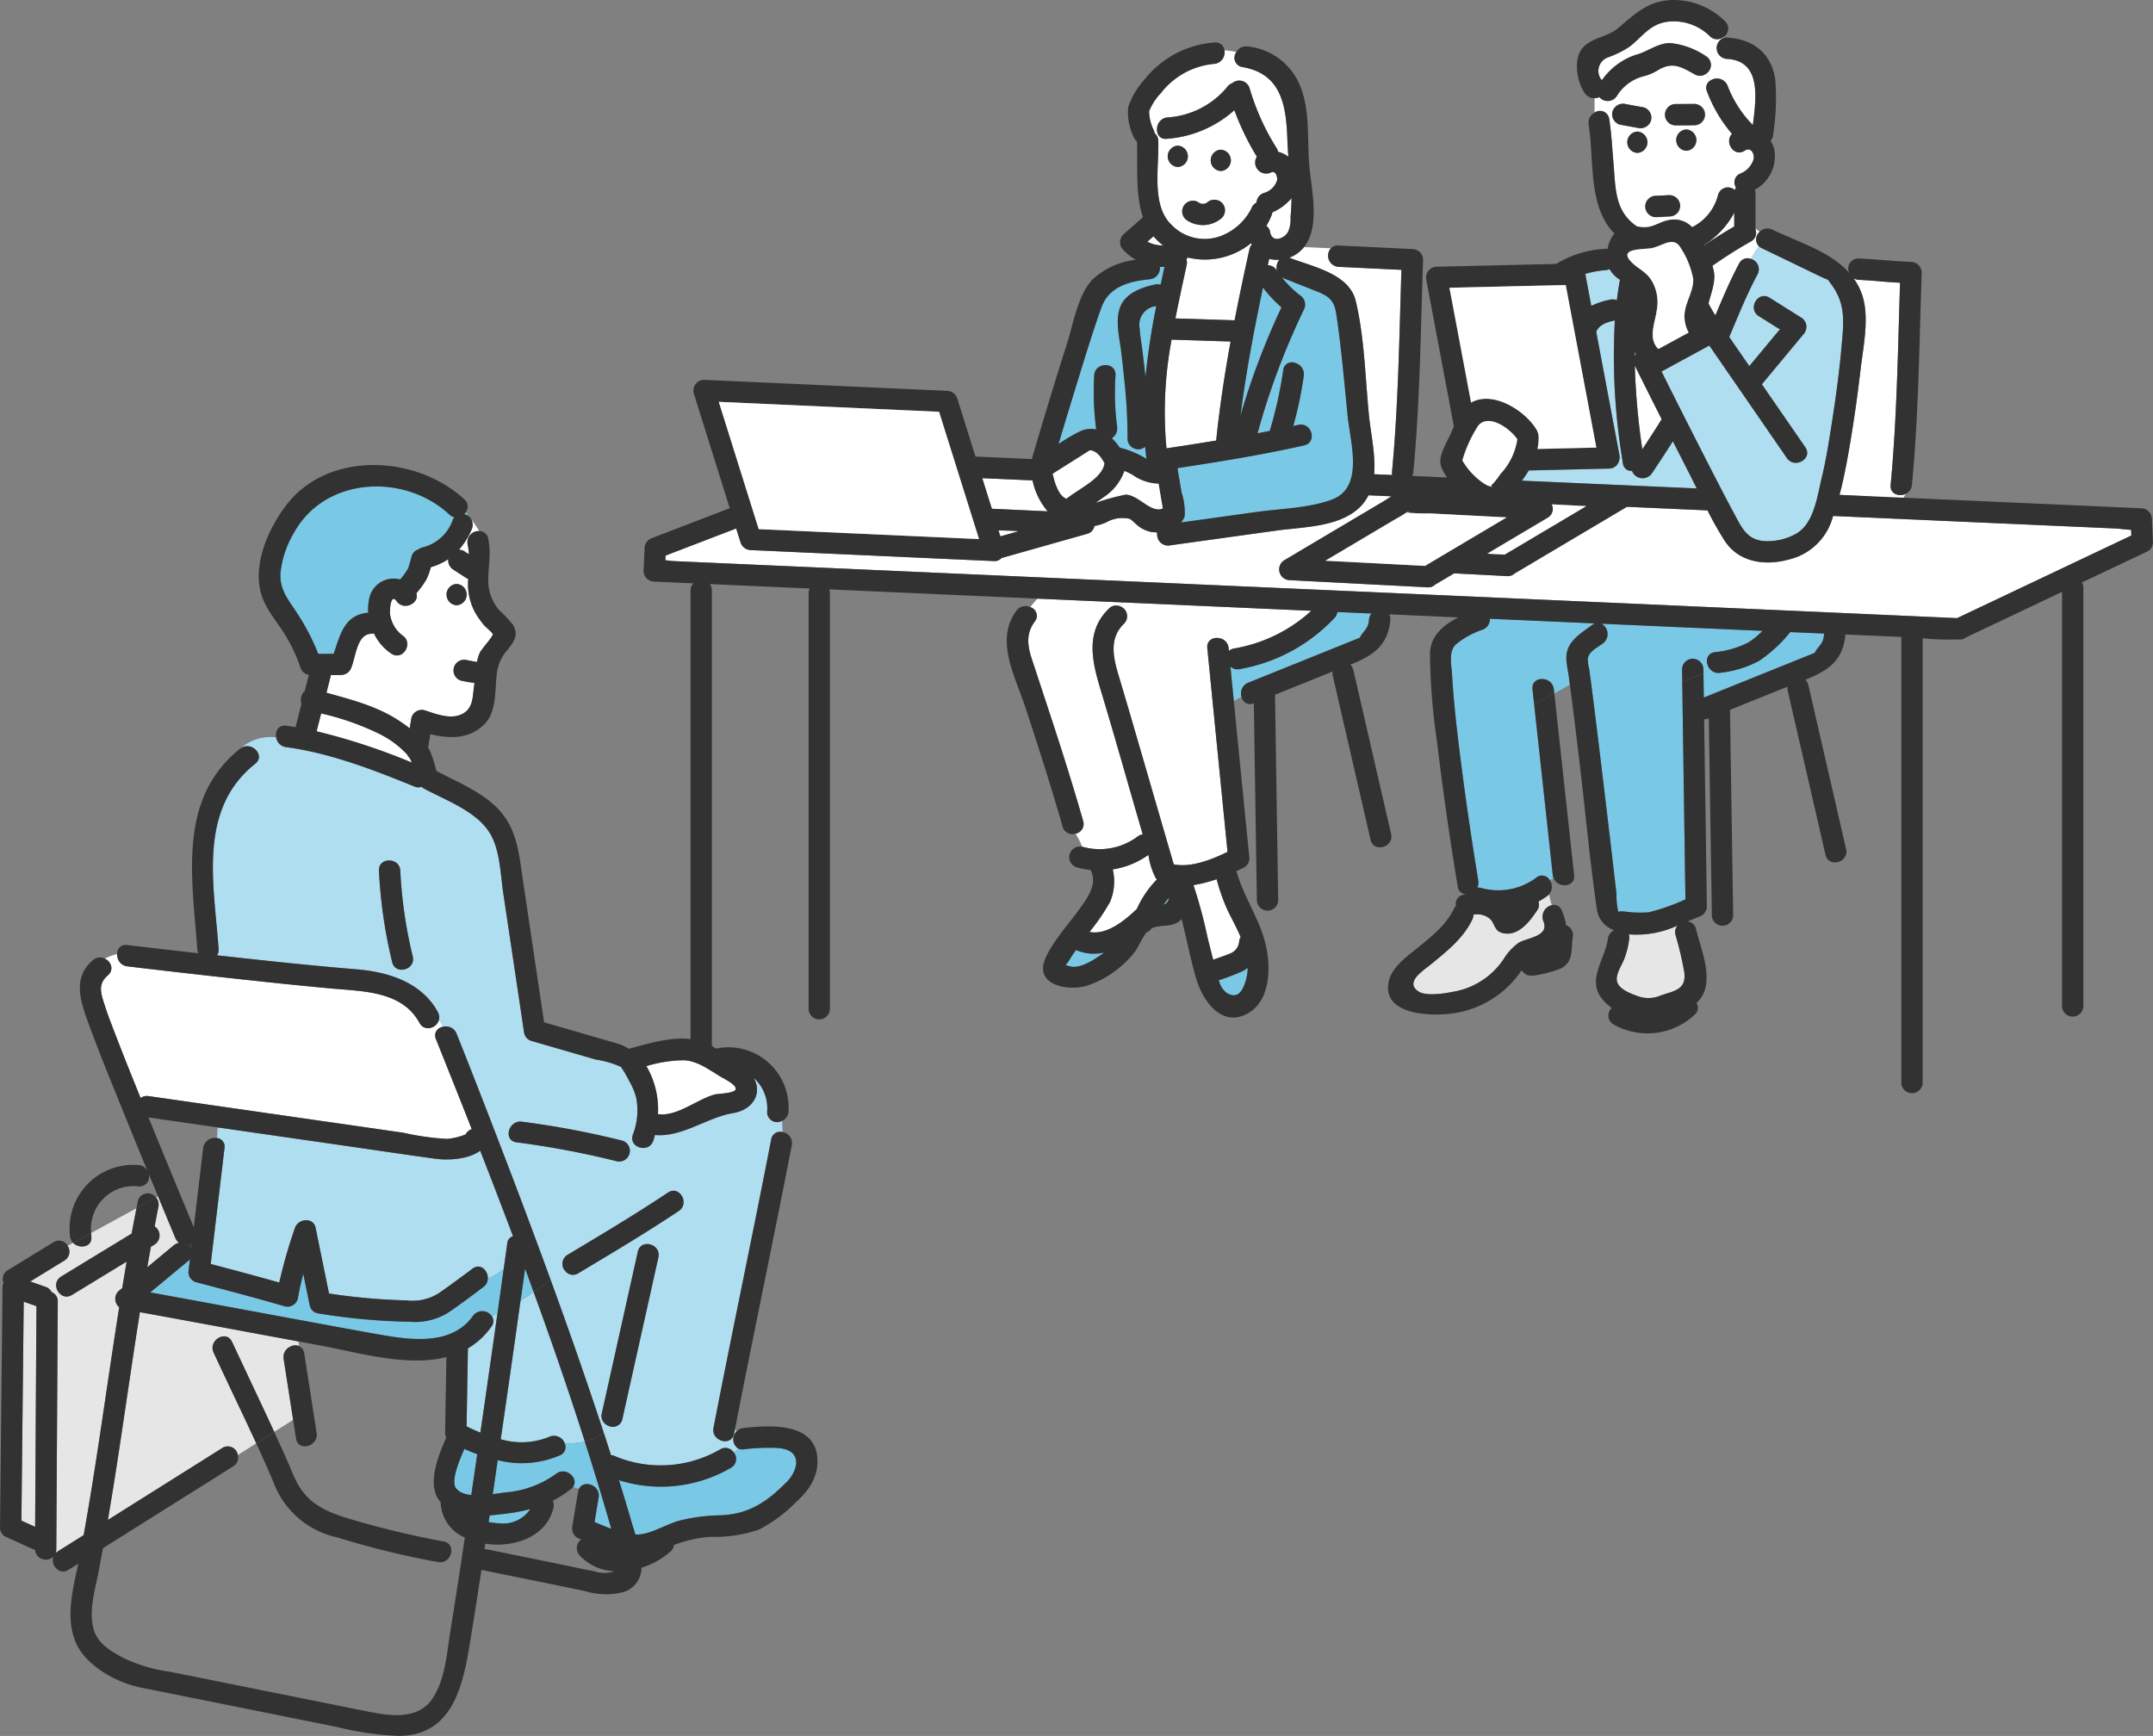 <svg id="グループ_340" data-name="グループ 340" xmlns="http://www.w3.org/2000/svg" xmlns:xlink="http://www.w3.org/1999/xlink" width="252.5" height="203.606" viewBox="0 0 252.5 203.606">
  <rect x="0" y="0" width="252.5" height="203.606" fill="#808080" stroke="none"/>
  <defs>
    <clipPath id="clip-path">
      <rect id="長方形_132" data-name="長方形 132" width="252.5" height="203.607" fill="none"/>
    </clipPath>
  </defs>
  <g id="グループ_203" data-name="グループ 203" clip-path="url(#clip-path)">
    <path id="パス_807" data-name="パス 807" d="M350.967,94.216c-.4-3.994-.738-8.01-1.336-11.981-.291-1.935-1.242-2.212-2.844-2.847l-2.873-1.139-.456-.18a1.427,1.427,0,0,1-.221-.114c.229.29.471.566.724.832a11.748,11.748,0,0,0,1.41,1.274,1.3,1.3,0,0,1,.449,1.713c-.467.964-.908,1.937-1.337,2.915a83.817,83.817,0,0,0-4.076,11.559q.725-.137,1.447-.282a1.351,1.351,0,0,1,.038-.2,48.33,48.33,0,0,0,1.522-6.921,1.012,1.012,0,0,1,1.361-.858,1.373,1.373,0,0,1,1.053,1.524q-.248,1.717-.617,3.4c-.181.83-.39,1.654-.615,2.475.2-.044.4-.085.6-.13a1.425,1.425,0,0,1,.224-.028c1.406-.089,1.935,2.1.442,2.442-4.9,1.108-9.882,1.909-14.852,2.665l.484,2.864a7.441,7.441,0,0,1,.357,2.78,1.834,1.834,0,0,1-.442.732l8.877-1.233c2.846-.4,6.082-.444,8.8-1.436,3.856-1.408,2.2-6.657,1.881-9.832" transform="translate(-192.915 -45.434)" fill="#78c8e6"/>
    <path id="パス_808" data-name="パス 808" d="M487.019,73.729c-.557-.753-.209-.44-1.051-.833-.893-.417-1.776-.857-2.663-1.285l-3.66-1.767-.834-.4a1.271,1.271,0,0,1-.312-.214,9.568,9.568,0,0,0-.919,1.486,1.266,1.266,0,0,1,.768,1.813c-1.272,2.378-2.272,4.875-3.317,7.351l2.354,3.413,3.52-4.232-.017-.126-2.39-1.5c-1.363-.855-.1-3.02,1.264-2.161l.685.43,3.026,1.9a1.274,1.274,0,0,1,.253,1.966l-2.363,2.841-2.508,3.015L482.5,90.7l1.456,2.111c.918,1.331-1.253,2.581-2.161,1.263l-9.1-13.2-.011.008-5.473,2.974c-.039.022-.081.04-.123.058q2.556,5.118,5.157,10.213c1.213,2.37,2.429,4.739,3.693,7.083.722,1.338,1.358,2.363,2.985,2.583a6.822,6.822,0,0,0,3.835-.779c2.215-1.134,2.6-4.479,3.136-6.689.495-2.041.82-4.128,1.146-6.2.478-3.034.9-6.081,1.166-9.141.244-2.751.536-4.935-1.184-7.261" transform="translate(-272.223 -40.347)" fill="#aedef0"/>
    <path id="パス_809" data-name="パス 809" d="M337.14,254.008c.218.879.434,1.761.666,2.638.633-.235,1.275-.44,1.906-.7a1.7,1.7,0,0,0,1.15-1.542,1.219,1.219,0,0,1,.165-.425c-.448-1.057-1.006-2.079-1.491-3.056a22.857,22.857,0,0,1-1.325-3.73,16.243,16.243,0,0,1-2.72.693,56.714,56.714,0,0,1,1.65,6.119" transform="translate(-195.528 -144.069)" fill="#fff"/>
    <path id="パス_810" data-name="パス 810" d="M327.133,253.244a.839.839,0,0,0,.6-.783,8.942,8.942,0,0,0-.6.783" transform="translate(-190.657 -147.138)" fill="#78c8e6"/>
    <path id="パス_811" data-name="パス 811" d="M320.374,88.71c.049.888.221,1.763.328,2.644.124,1.016.245,2.037.354,3.061a81.215,81.215,0,0,1,1.263-8.347,2.2,2.2,0,0,0-1.945,2.642" transform="translate(-186.713 -50.162)" fill="#78c8e6"/>
    <path id="パス_812" data-name="パス 812" d="M300.84,267.1a13.152,13.152,0,0,0-.783,1.166c-.416.714-.693.543.106.753,1.168.307,2.867-.832,3.733-1.448.08-.057.151-.117.227-.176a5.308,5.308,0,0,1-3.282-.3" transform="translate(-174.641 -155.67)" fill="#78c8e6"/>
    <path id="パス_813" data-name="パス 813" d="M345.529,272.45a23.923,23.923,0,0,1-2.883,1.112,2.448,2.448,0,0,0,.966,1.526c1.23.7,1.761-.244,2.093-1.18a5.641,5.641,0,0,0,.319-1.8,3.656,3.656,0,0,1-.5.343" transform="translate(-199.699 -158.587)" fill="#78c8e6"/>
    <path id="パス_814" data-name="パス 814" d="M459.6,102.844c-.017-.033-.028-.071-.041-.106a82.381,82.381,0,0,0,.882,9.844c.769-1.166,1.531-2.34,2.27-3.527q-1.564-3.1-3.111-6.211" transform="translate(-267.836 -59.877)" fill="#fff"/>
    <path id="パス_815" data-name="パス 815" d="M446.348,79.974a8.915,8.915,0,0,1,2.225-.736,1.264,1.264,0,0,1,.772.074c.1-.8.218-1.6.362-2.4a3.7,3.7,0,0,1-1.221-1.254,1.334,1.334,0,0,1-.428.118,12.361,12.361,0,0,0-2.416.439l.708,3.76" transform="translate(-259.725 -44.094)" fill="#aedef0"/>
    <path id="パス_816" data-name="パス 816" d="M447.426,108.008c-.637-1.242-1.266-2.488-1.9-3.733q-1.213,1.9-2.467,3.773a1.328,1.328,0,0,1-2.326-.3.98.98,0,0,1-1.068-.9,75.167,75.167,0,0,1-.947-16.751c-1.13.24-1.865.572-2.186,1.337q1.361,7.228,2.721,14.456a1.279,1.279,0,0,1-.056.693,1.175,1.175,0,0,1-1.151.892l-9.425.222c-.245.411-.517.811-.805,1.2l6.232.277,14.274.634c-.3-.605-.594-1.207-.9-1.8" transform="translate(-249.338 -52.507)" fill="#aedef0"/>
    <path id="パス_817" data-name="パス 817" d="M459.529,99.486a1.1,1.1,0,0,1,.149-.257c-.049-.086-.1-.171-.146-.259,0,.172,0,.345,0,.517" transform="translate(-267.819 -57.68)" fill="#78c8e6"/>
    <path id="パス_818" data-name="パス 818" d="M311.831,246.685a11.793,11.793,0,0,1,2.342-3.442,1.76,1.76,0,0,1-.114-.134,8.23,8.23,0,0,1-.874-2.756A9.7,9.7,0,0,1,309,242.058a6.092,6.092,0,0,1-.326,3.832,24.362,24.362,0,0,1-2.4,3.5c2,.405,4.132-1.319,5.559-2.7" transform="translate(-178.499 -140.081)" fill="#fff"/>
    <path id="パス_819" data-name="パス 819" d="M478.974,63.664c1.156-.786,2.344-1.53,3.552-2.232V59.818a10.191,10.191,0,0,1-3.573,3.806l.021.04" transform="translate(-279.14 -34.863)" fill="#fff"/>
    <path id="パス_820" data-name="パス 820" d="M330.637,15.744a8.912,8.912,0,0,0-6.243,3.4,6.873,6.873,0,0,0-1.406,2.169,5.135,5.135,0,0,0,.575,2.26,1.352,1.352,0,0,1,.063.289,1.2,1.2,0,0,1,.436.909c.124,3.009-.858,7.531,1.536,9.84a5.406,5.406,0,0,0,5.887,1.292,6.7,6.7,0,0,0,3.5-3.195,1.245,1.245,0,0,1,.6-.693,1.268,1.268,0,0,1,.837-1.116A2.262,2.262,0,0,0,338,29.41c.069-.384-.156-1.2-.706-.929a1.293,1.293,0,0,1-1.664-1.849,30.3,30.3,0,0,1-2.637-5.453,13.3,13.3,0,0,1-7.889,3.353c-1.6.2-1.578-2.307,0-2.5a9.888,9.888,0,0,0,7.053-3.585,1.306,1.306,0,0,1,.589-.438,1.263,1.263,0,0,1,2.027.586,27.926,27.926,0,0,0,3.183,7.048,1.259,1.259,0,0,1,.169.422,3.069,3.069,0,0,1,1.2.574c-.051-.691-.1-1.383-.12-2.084-.136-4.037-.763-7.671-5.277-8.436a1.1,1.1,0,0,1-.7-1.757,6.608,6.608,0,0,0-1.406-.194,1.342,1.342,0,0,1-1.182,1.58m.762,10.068a1.252,1.252,0,0,1,0,2.5,1.252,1.252,0,0,1,0-2.5m-2.67,6.141a.88.88,0,0,0,1.031.084,1.28,1.28,0,0,1,1.77,0,1.26,1.26,0,0,1,0,1.77,3.382,3.382,0,0,1-4.065.308,1.252,1.252,0,0,1,1.264-2.161m-2.371-6.614a1.252,1.252,0,0,1,0,2.5,1.252,1.252,0,0,1,0-2.5" transform="translate(-188.228 -8.255)" fill="#fff"/>
    <path id="パス_821" data-name="パス 821" d="M486.294,64.638c-.161-.123-.322-.25-.484-.385v.128a1.127,1.127,0,0,1-.544,1.393c-1.554.877-3.053,1.832-4.508,2.851.064.214.12.425.159.627.24,1.237-.309,2.547-.624,3.8.254.475.52.942.812,1.394.861-2.055,1.726-4.108,2.78-6.079a1.1,1.1,0,0,1,1.393-.549,9.555,9.555,0,0,1,.919-1.486,1.161,1.161,0,0,1,.1-1.691" transform="translate(-279.922 -37.447)" fill="#fff"/>
    <path id="パス_822" data-name="パス 822" d="M347.978,180.339l7.664-3.089,4.515-1.82c.3-.122.607-.24.908-.364l.008-.018c.436-.838.992-.99,1.08-2.1a1.265,1.265,0,0,1,.283-.724l-3.994-.177a1.219,1.219,0,0,1-.343.7,20.008,20.008,0,0,1-11.128,6,1.256,1.256,0,0,1-1.074-.294l.4,4.074a8.759,8.759,0,0,1,.9-.521,1.357,1.357,0,0,1,.777-1.669" transform="translate(-201.594 -100.271)" fill="#78c8e6"/>
    <path id="パス_823" data-name="パス 823" d="M523.119,102.46c.743-7.861.85-15.818,1.106-23.713-2.219-.113-2.627-.226-4.845-.339a1.258,1.258,0,0,1-.617-.193,7.312,7.312,0,0,1,1.041,2.04c.849,2.622.089,6.066-.219,8.731q-.566,4.9-1.421,9.765c-.287,1.633-.613,3.27-1.039,4.878,3.175.141,4.264.282,7.438.423l.321-.536c-.776.366-1.867.02-1.765-1.054" transform="translate(-301.387 -45.584)" fill="#fff"/>
    <path id="パス_824" data-name="パス 824" d="M464.52,13.545a13.342,13.342,0,0,0,2.955,4.6.089.089,0,0,0,.008.01c.387-3.156,1.048-7.531-3.044-7.763a1.272,1.272,0,0,1-.318-2.481c-.025-.03-.05-.062-.078-.091a1.193,1.193,0,0,1-1.6-.083,6,6,0,0,0-5.133-1.68c-1.966.332-2.823,1.761-4.271,2.887a11.365,11.365,0,0,1-2.543,1.264,1.688,1.688,0,0,0-.726,2.693,7.9,7.9,0,0,1,3.958-2.977c1.366-.343,2.568-1.384,4.057-1.387a9.063,9.063,0,0,1,4.159,1.515,1.209,1.209,0,0,1,.046,2.081,3.032,3.032,0,0,0,.533.781,1.354,1.354,0,0,1,2,.631" transform="translate(-261.906 -3.485)" fill="#fff"/>
    <path id="パス_825" data-name="パス 825" d="M465.883,28.421c-1.26.83-2.433-1-1.5-1.968a16.473,16.473,0,0,1-2.933-4.973,1.012,1.012,0,0,1,.414-1.3,3.03,3.03,0,0,1-.533-.781,1.176,1.176,0,0,1-1.309.08c-1.557-.846-2.494-1.492-4.165-.6a6.23,6.23,0,0,1-1.761.795,5.167,5.167,0,0,0-3.227,2.341,1.273,1.273,0,0,1-2.044.133,1.524,1.524,0,0,1-.566.123v1.689a1.085,1.085,0,0,1,1.71.721c.275,1.735.356,3.494.511,5.242.152,1.72.155,3.923,1,5.481a5.2,5.2,0,0,0,1.769,1.909,3.941,3.941,0,0,0,1.3.063c.84-.144,1.589-.676,2.441-.816a2.911,2.911,0,0,1,2.708.835,5.776,5.776,0,0,0,3.035-3.758,1.2,1.2,0,0,1,1.97-.6,1.109,1.109,0,0,1,.142-.287,1.11,1.11,0,0,1,.449-1.619,2.639,2.639,0,0,0,1.627-1.754c.1-.657-.364-1.413-1.048-.963m-14.638-3.044a1.262,1.262,0,0,1-.874-1.539,1.286,1.286,0,0,1,1.539-.874l2.1.383a1.262,1.262,0,0,1,.874,1.539,1.286,1.286,0,0,1-1.539.874l-2.1-.383m2.038,3.313a1.252,1.252,0,0,1,0-2.5,1.252,1.252,0,0,1,0,2.5m3.7,7.457-1.45.078a1.252,1.252,0,1,1,0-2.5l1.45-.078a1.252,1.252,0,0,1,0,2.5m2.039-7.7a1.252,1.252,0,0,1,0-2.5,1.252,1.252,0,0,1,0,2.5m.912-2.995-2.088.012a1.252,1.252,0,1,1,0-2.5l2.088-.012a1.252,1.252,0,1,1,0,2.5" transform="translate(-261.254 -10.755)" fill="#fff"/>
    <path id="パス_826" data-name="パス 826" d="M421.446,178.965c-.24-2.208,1.43-3.119,3.016-4.3a1.249,1.249,0,0,1,.323-.171l-12.327-.547a1.306,1.306,0,0,1-.831,1.27,9.99,9.99,0,0,0-3.162,1.738c-.886.867-.513,2.35-.446,3.533.189,3.33.583,6.649,1,9.956q.9,7.138,2.08,14.24a.445.445,0,1,0,.316.832,7.421,7.421,0,0,0,6.5-1.218,1.036,1.036,0,0,1,1.554.3q.232-.1.46-.191a1.334,1.334,0,0,1-.106-.386l-2.187-20.053c-.278.155-.557.314-.836.481.279-.168.558-.327.836-.481q-.1-.877-.191-1.755c-.175-1.6,2.33-1.584,2.5,0q.027.25.054.5c.639-.338,1.253-.68,1.831-1.049-.031-.236-.059-.473-.091-.709-.09-.663-.229-1.327-.3-1.99" transform="translate(-237.72 -101.38)" fill="#78c8e6"/>
    <path id="パス_827" data-name="パス 827" d="M412,252.263a1.075,1.075,0,0,1-.133,1.018c-.82,1.251-2.125,2.981-3.837,2.722-1.065-.161-1.065-.788-1.52-1.517a2.237,2.237,0,0,0-2.126-.676,1.307,1.307,0,0,1-.132.565c-1.067,2.229-2.992,3.722-4.859,5.26-.859.708-3.161,2.11-1.407,3.2.92.572,3.146.19,4.129-.01a8.874,8.874,0,0,0,5.874-3.908,6.45,6.45,0,0,1,1.677-1.8c.947-.615,3.685-.733,2.921-2.542a1.4,1.4,0,0,1,.977-1.882,12.368,12.368,0,0,1-.307-1.274,1.4,1.4,0,0,1-.218.194,9.736,9.736,0,0,1-1.041.653" transform="translate(-231.575 -146.528)" fill="#e6e6e6"/>
    <path id="パス_828" data-name="パス 828" d="M300.2,168.75l-3.284-.146-6.759-.3a10.475,10.475,0,0,0-.852,1,1.061,1.061,0,0,1,.534,1.678c-1.39,1.868-.6,3.637.048,5.624.633,1.933,1.273,3.863,1.907,5.8,1.3,3.972,2.561,7.957,3.708,11.977a1.17,1.17,0,0,1-.877,1.5,9.661,9.661,0,0,1,.77,1.521l.025,0a7.42,7.42,0,0,0,6.5-1.218,1.142,1.142,0,0,1,.576-.223l-.544-1.875c-1.456-5.018-2.869-10.05-4.381-15.051-1-3.3-1.875-6.833.961-9.568a1.158,1.158,0,0,1,1.2-.3,3.29,3.29,0,0,1,.471-.421" transform="translate(-168.474 -98.09)" fill="#fff"/>
    <path id="パス_829" data-name="パス 829" d="M326.542,174.728c.01.111.022.222.033.333a1.118,1.118,0,0,1,.59-.285,17.791,17.791,0,0,0,9.072-4.425l-22.055-.979a3.338,3.338,0,0,0-.471.421,1.233,1.233,0,0,1,.572,2.066c-1.791,1.728-1.264,3.978-.64,6.065q1.056,3.539,2.084,7.086,2.188,7.541,4.377,15.082c2.014.408,4.436-.549,6.308-1.463q-1.186-11.951-2.372-23.9c-.16-1.6,2.345-1.588,2.5,0" transform="translate(-182.453 -98.713)" fill="#fff"/>
    <path id="パス_830" data-name="パス 830" d="M362.431,70.707l.008,0c2.671,1.058,7.015,1.852,7.787,5.069,1.038,4.332,1.112,9.069,1.559,13.491.213,2.113.791,4.6.595,6.838l2.119.094a1.263,1.263,0,0,1-.019-.356c.743-7.86.85-15.815,1.106-23.709l-7.389-.353a1.31,1.31,0,0,1-.889-2.17l-3.146-.146a3.986,3.986,0,0,1-1.73,1.239" transform="translate(-211.229 -40.487)" fill="#fff"/>
    <path id="パス_831" data-name="パス 831" d="M300.06,94.339a2.916,2.916,0,0,1,1.927-.242,33.98,33.98,0,0,1-.238-6.342c.1-1.6,2.6-1.609,2.5,0a31.013,31.013,0,0,0,.19,6.038,1.337,1.337,0,0,1-.623,1.328,6.473,6.473,0,0,1,.935,1.113,11.008,11.008,0,0,1,3.131,1.312c-.062-.474-.116-.948-.159-1.42a1.251,1.251,0,0,1-2.062-.93,60.973,60.973,0,0,0-.394-7.023q-.141-1.431-.309-2.858c-.028-.232-.052-.465-.084-.7-.07-.516.025.207-.016-.081-.236-1.641-.728-3.8.2-5.313.771-1.256,2.486-1.853,3.858-2.129a1.286,1.286,0,0,1,.627.027q.22-1.039.446-2.082c-.179.006-.357,0-.534-.007a1.329,1.329,0,0,1-1.191,1.454c-2.433.231-4.794.867-5.675,3.33-.861,2.409-1.619,4.859-2.381,7.3q-1.354,4.333-2.642,8.687a20.766,20.766,0,0,1,2.489-1.466" transform="translate(-173.428 -43.73)" fill="#78c8e6"/>
    <path id="パス_832" data-name="パス 832" d="M358.939,143.3c-.646-.022-1.333-.136-1.916-.162l-5.246-.233-16.542-.735-11.239-.5-.022.065a7,7,0,0,1-5.215,5.053c-2.768.761-5.836.323-7.492-2.23a39.25,39.25,0,0,1-2-3.542l-9.448-.419-13.169,7.819a1.05,1.05,0,0,1-.676.3,1.081,1.081,0,0,1-.385,0l-6.038-.313-2.241,1.33a1.051,1.051,0,0,1-.676.3,1.072,1.072,0,0,1-.385,0l-15.992-.831a1.262,1.262,0,0,1-.632-2.332l7.257-4.309,4.416-2.622c.291-.173.59-.378.9-.572l-2.693-.119a5.278,5.278,0,0,1-1.5,1.819c-2.484,1.931-6.331,1.908-9.3,2.321l-12.4,1.723a1.281,1.281,0,0,1-1.584-1.207l-.033-.317a3.124,3.124,0,0,1-.55-.02,3.568,3.568,0,0,1-1.83-.883c-.737-.61-.576-.747-1.648-.766a3.788,3.788,0,0,0-1.928.514,5.966,5.966,0,0,1-1.367.417,1.162,1.162,0,0,1-.869.925l-10.027,2.834a1.094,1.094,0,0,1-.91.357l-28.495-1.287a1.293,1.293,0,0,1-1.207-.919q-.254-.808-.507-1.616l-8.283,3.18q-.012.272-.024.544c.37.037.742.093,1.052.107l3.879.172,12.662.562,38.231,1.7,44.194,1.962,36.518,1.621,14.956.664,20.438-9.688-.03-.668" transform="translate(-109.008 -81.158)" fill="#fff"/>
    <path id="パス_833" data-name="パス 833" d="M455.914,261.234a1.155,1.155,0,0,1,.043.533,10,10,0,0,1-.582,2.347c-.277.72-.99,1.748-.866,2.551.15.973,1.534,1.478,2.345,1.778a3.64,3.64,0,0,0,2.829-.049c1.6-.541,2.99-.688,2.736-2.711a40.53,40.53,0,0,0-1.035-4.4,1.175,1.175,0,0,1,.25-1.087,11.36,11.36,0,0,1-5.719,1.037" transform="translate(-264.885 -151.646)" fill="#e6e6e6"/>
    <path id="パス_834" data-name="パス 834" d="M327.619,108.243c1.942-.294,3.886-.595,5.827-.915.4-3.892.987-7.763,1.69-11.614l-6.921-.22a45.754,45.754,0,0,0-.6,12.75" transform="translate(-190.813 -55.655)" fill="#fff"/>
    <path id="パス_835" data-name="パス 835" d="M461.218,178.685a10.944,10.944,0,0,0,3.957-1.148,8.648,8.648,0,0,0,1.658-1.358l-18.889-.839a1.38,1.38,0,0,1,.19,2.3c-.76.564-1.69.952-1.794,1.867a5.426,5.426,0,0,0,.169,1.155c.2,1.4.374,2.811.551,4.217q.742,5.9,1.434,11.8.614,5.171,1.217,10.344a8.5,8.5,0,0,0,.224,2.173c-.087-.207.875-.077.892-.078a12.639,12.639,0,0,0,2.684.066,24.87,24.87,0,0,0,4.283-1.509q-.186-12.734-.373-25.468c-.09.043-.179.083-.27.128.09-.045.18-.085.27-.128q-.011-.787-.023-1.575a1.252,1.252,0,0,1,2.5,0c0,.164,0,.327.007.491.275-.125.551-.258.826-.4-.629-.64-.622-1.863.483-2.042" transform="translate(-260.13 -102.191)" fill="#78c8e6"/>
    <path id="パス_836" data-name="パス 836" d="M489.963,177.738l-.917-.041a1.357,1.357,0,0,1-.092.123,16.868,16.868,0,0,1-3.553,3.251,12.6,12.6,0,0,1-4.555,1.4,1.276,1.276,0,0,1-1.148-.372c-.276.145-.551.278-.826.4q.021,1.437.042,2.875l7.583-3.056,4.515-1.82c.3-.122.607-.24.909-.364l.008-.018c.436-.838.992-.99,1.079-2.1a1.315,1.315,0,0,1,.026-.145l-3.071-.136" transform="translate(-279.093 -103.564)" fill="#78c8e6"/>
    <path id="パス_837" data-name="パス 837" d="M356.649,57.582a7.667,7.667,0,0,1-.664,1.368,1.066,1.066,0,0,1,.439.715c.249,1.327,1.608.829,2.1.02a3.641,3.641,0,0,0,.3-1.723c.057-.753.124-1.505.11-2.259a5.886,5.886,0,0,1-2.237,1.667,1.351,1.351,0,0,1-.054.212" transform="translate(-207.473 -32.464)" fill="#fff"/>
    <path id="パス_838" data-name="パス 838" d="M353.527,83.179a15.626,15.626,0,0,1-2.169-2.313c-1.049,4.965-1.992,9.961-2.637,14.992a87.087,87.087,0,0,1,4.806-12.679" transform="translate(-203.239 -47.13)" fill="#78c8e6"/>
    <path id="パス_839" data-name="パス 839" d="M356.555,72.78q-.083.374-.164.748a1.214,1.214,0,0,1,1.023.564l.048.066a1.437,1.437,0,0,1,.284-1.275,3.789,3.789,0,0,1-1.192-.1" transform="translate(-207.709 -42.417)" fill="#fff"/>
    <path id="パス_840" data-name="パス 840" d="M331.727,70.276a1.263,1.263,0,0,1,.026.652c-.452,2.084-.911,4.169-1.317,6.258l6.89.22c.016,0,.03.005.046.006.542-2.789,1.134-5.569,1.743-8.337a1.176,1.176,0,0,1,.276-.549c-.026-.057-.055-.113-.078-.173a8.583,8.583,0,0,1-7.463,1.683,1.264,1.264,0,0,1-.123.242" transform="translate(-192.582 -39.836)" fill="#fff"/>
    <path id="パス_841" data-name="パス 841" d="M324.384,67.5a6.89,6.89,0,0,1-1.121-1.078l-.724.635a3.727,3.727,0,0,0,1.846.442" transform="translate(-187.979 -38.715)" fill="#fff"/>
    <path id="パス_842" data-name="パス 842" d="M283.8,138.317a8.141,8.141,0,0,1-1.772-3.622l-5.9-.262,1.126,3.589,6.543.3" transform="translate(-160.933 -78.349)" fill="#fff"/>
    <path id="パス_843" data-name="パス 843" d="M357.808,67.016a1.28,1.28,0,0,0-1.252-1.252l-20.263-.9-5.6-.248-.127,1.491.127-1.491-9.524-.423c.425-1.609.752-3.245,1.038-4.878q.854-4.858,1.421-9.765c.308-2.665,1.068-6.108.219-8.732a7.323,7.323,0,0,0-1.042-2.04,1.257,1.257,0,0,0,.617.193c2.219.113,2.627.227,4.845.34-.256,7.9-.363,15.852-1.106,23.713-.1,1.075.989,1.421,1.765,1.054l.2-2.293-.2,2.293a1.26,1.26,0,0,0,.738-1.054c.78-8.255.857-16.615,1.144-24.9a1.273,1.273,0,0,0-1.252-1.252c-2.648-.135-3.486-.27-6.135-.405a1.18,1.18,0,0,0-1.115,1.688c-2.248-2.534-6.015-3.621-9.025-5.075a1.257,1.257,0,0,0-1.479.257,13.438,13.438,0,0,1,1.5,1.227,13.438,13.438,0,0,0-1.5-1.227,1.16,1.16,0,0,0-.1,1.69,8.461,8.461,0,0,1,.758-.88,8.461,8.461,0,0,0-.758.88,1.269,1.269,0,0,0,.312.214l.835.4,3.66,1.767c.887.428,1.769.869,2.662,1.285.843.393.495.081,1.051.833,1.719,2.326,1.427,4.51,1.183,7.26-.271,3.06-.688,6.107-1.166,9.141-.326,2.073-.652,4.159-1.146,6.2-.536,2.209-.92,5.554-3.136,6.688a6.821,6.821,0,0,1-3.835.78c-1.627-.22-2.262-1.246-2.984-2.584-1.264-2.343-2.481-4.712-3.693-7.082q-2.606-5.093-5.158-10.213c.042-.018.083-.036.123-.058l5.472-2.974.011-.008,9.1,13.2c.909,1.317,3.079.067,2.161-1.264l-1.456-2.111-3.642-5.281,2.508-3.015,2.363-2.841a1.273,1.273,0,0,0-.253-1.965l-3.026-1.9-.685-.43c-1.368-.858-2.626,1.306-1.263,2.161l2.39,1.5.08.05-.063.076-3.52,4.233-2.354-3.413c1.045-2.476,2.045-4.973,3.317-7.351a1.265,1.265,0,0,0-.768-1.813,10.829,10.829,0,0,0-.826,2.222,10.829,10.829,0,0,1,.826-2.222,1.1,1.1,0,0,0-1.393.549c-1.054,1.971-1.919,4.024-2.781,6.079-.292-.451-.558-.918-.811-1.394.315-1.249.864-2.559.624-3.8-.039-.2-.1-.412-.16-.627,1.456-1.019,2.954-1.975,4.509-2.852a1.127,1.127,0,0,0,.544-1.393v-.128c-.174-.146-.349-.3-.523-.474.174.174.349.328.523.474V28.862a1.271,1.271,0,0,0-.084-.454,4.475,4.475,0,0,0,2.283-4.761,3.162,3.162,0,0,0-.422-.972,1.275,1.275,0,0,0,.29-.724,27.59,27.59,0,0,0,.251-6.475c-.464-3.072-2.565-4.745-5.674-4.922a1.3,1.3,0,0,0-.318.021.928.928,0,0,1,.231.63.928.928,0,0,0-.231-.63,1.273,1.273,0,0,0,.318,2.482c4.092.232,3.431,4.608,3.044,7.763a.088.088,0,0,1-.008-.01,13.339,13.339,0,0,1-2.955-4.6,1.354,1.354,0,0,0-2-.631,4.283,4.283,0,0,1,1,1.468,4.283,4.283,0,0,0-1-1.468,1.012,1.012,0,0,0-.414,1.3,16.473,16.473,0,0,0,2.933,4.973c-.937.966.236,2.8,1.5,1.968.684-.451,1.146.306,1.048.963a2.638,2.638,0,0,1-1.627,1.754,1.11,1.11,0,0,0-.449,1.619,1.113,1.113,0,0,0-.142.287,1.2,1.2,0,0,0-1.97.6,5.776,5.776,0,0,1-3.035,3.758,2.913,2.913,0,0,0-2.708-.835c-.852.14-1.6.672-2.441.816a3.964,3.964,0,0,1-1.3-.063,5.2,5.2,0,0,1-1.769-1.909c-.849-1.558-.852-3.761-1-5.481-.154-1.748-.235-3.506-.51-5.242a1.085,1.085,0,0,0-1.71-.721v0a1.309,1.309,0,0,0-.7,1.387c.676,4.261-.111,9.58,3.015,12.781a4.078,4.078,0,0,0-.794,1.8,1.324,1.324,0,0,0-.2,0,12.162,12.162,0,0,0-5.833,1.773l-14.011.33a1.272,1.272,0,0,0-1.207,1.584q1.612,8.566,3.225,17.133c-.12.277-.234.55-.343.8-.476,1.106-1.6,2.758-1.134,3.958a6.356,6.356,0,0,0,.674,1.241l-4.08-.181a1.339,1.339,0,0,0,.131-.46c.78-8.254.857-16.615,1.143-24.9a1.273,1.273,0,0,0-1.252-1.252l-8.679-.415a1.1,1.1,0,0,0-.889.333l1.484.069-1.484-.069a1.311,1.311,0,0,0,.889,2.17l7.389.353c-.255,7.894-.363,15.849-1.105,23.709a1.264,1.264,0,0,0,.018.356l-2.119-.094c.2-2.237-.381-4.724-.595-6.838-.447-4.422-.521-9.159-1.559-13.492-.771-3.217-5.116-4.01-7.787-5.068l-.008,0a3.985,3.985,0,0,0,1.73-1.239l-1.5-.069,1.5.069c.008-.01.018-.018.025-.028,1.876-2.389.86-6.654.609-9.391-.292-3.185.129-6.455-1.087-9.5A7.488,7.488,0,0,0,251.8,11.6a1.29,1.29,0,0,0-1.367.657,2.563,2.563,0,0,1,1.545,1.039,2.563,2.563,0,0,0-1.545-1.039,1.1,1.1,0,0,0,.7,1.757c4.514.765,5.141,4.4,5.277,8.436.024.7.069,1.393.12,2.084a3.075,3.075,0,0,0-1.2-.574,1.259,1.259,0,0,0-.169-.422,27.927,27.927,0,0,1-3.183-7.048,1.263,1.263,0,0,0-2.027-.586,1.306,1.306,0,0,0-.589.438,9.889,9.889,0,0,1-7.053,3.585c-1.578.2-1.6,2.7,0,2.5a13.3,13.3,0,0,0,7.889-3.353,30.31,30.31,0,0,0,2.637,5.452,1.293,1.293,0,0,0,1.664,1.85c.55-.275.776.546.706.929a2.263,2.263,0,0,1-1.573,1.49,1.267,1.267,0,0,0-.837,1.115,1.247,1.247,0,0,0-.6.693,6.694,6.694,0,0,1-3.5,3.195,5.406,5.406,0,0,1-5.887-1.292c-2.394-2.31-1.412-6.831-1.536-9.84a1.2,1.2,0,0,0-.436-.909,1.359,1.359,0,0,0-.063-.289,5.135,5.135,0,0,1-.575-2.26,6.878,6.878,0,0,1,1.406-2.169,8.913,8.913,0,0,1,6.243-3.4,1.342,1.342,0,0,0,1.182-1.58c-.4-.019-.81-.019-1.221-.019.411,0,.822,0,1.221.019a1.028,1.028,0,0,0-1.182-.923,11.541,11.541,0,0,0-8.222,4.375,9.181,9.181,0,0,0-1.87,3.158,6.438,6.438,0,0,0,.6,3.463,1.245,1.245,0,0,0,.412.595c.118,3.021-.21,6.247.712,8.9l-2.33,2.045a1.27,1.27,0,0,0,0,1.77,6.327,6.327,0,0,0,1.486,1.177,8.918,8.918,0,0,0-5.092,2.33c-1.708,1.806-2.242,5.206-2.975,7.5-1.43,4.48-2.792,8.983-4.117,13.5,0,.015,0,.027-.008.042l-6.607-.293-2.129-6.788a1.293,1.293,0,0,0-1.207-.919L188,50.7a1.261,1.261,0,0,0-1.207,1.584q2.112,6.736,4.225,13.471L183.6,68.607l-1.655.635a1.311,1.311,0,0,0-.919,1.207q-.059,1.334-.118,2.668a1.272,1.272,0,0,0,1.252,1.252l4.594.2a1.157,1.157,0,0,0-.335.849v57.772a1.252,1.252,0,0,0,2.5,0V75.42a1.181,1.181,0,0,0-.256-.763l8.7.386,3.028.134a1.24,1.24,0,0,0-.129.565v48.789a1.252,1.252,0,0,0,2.5,0V75.743a1.275,1.275,0,0,0-.086-.464l24.445,1.086a6.664,6.664,0,0,1,1.077-.912,6.664,6.664,0,0,0-1.077.912l6.759.3,3.284.146c.429-.321.946-.6,1.464-.941-.518.346-1.035.62-1.464.941l22.055.979a17.8,17.8,0,0,1-9.072,4.425,1.124,1.124,0,0,0-.59.285c-.011-.111-.022-.222-.033-.333-.158-1.589-2.662-1.6-2.5,0q1.186,11.95,2.371,23.9c-1.872.914-4.293,1.871-6.308,1.463L238.7,92.448q-1.029-3.547-2.084-7.086c-.624-2.088-1.151-4.337.641-6.065a1.232,1.232,0,0,0-.572-2.065,2.179,2.179,0,0,0-.568,1.559,2.179,2.179,0,0,1,.568-1.559,1.156,1.156,0,0,0-1.2.3c-2.836,2.735-1.959,6.267-.961,9.567,1.512,5,2.925,10.035,4.381,15.052q.272.937.544,1.874a1.142,1.142,0,0,0-.576.222,7.42,7.42,0,0,1-6.5,1.219c-.009,0-.016,0-.025,0l.012.033-.012-.033a1.252,1.252,0,0,0-.641,2.418,10.376,10.376,0,0,0,1.617.309c.856,1.594-.306,3.194-1.172,4.413-1.312,1.845-3.123,3.778-4.07,5.831-1.471,3.187,2.416,3.982,4.69,3.364a11.371,11.371,0,0,0,4.125-2.312,10.641,10.641,0,0,0,1.628-1.711c.442-.581.839-1.631,1.389-2.274a1.207,1.207,0,0,0,.557-.454c1.186-.56,2.526-.006,3.536-1.1.6,2.33,1.047,4.721,1.716,7,.749,2.553,2.986,5.821,6.094,4.037,2.758-1.583,2.67-5.815,1.955-8.437-.768-2.816-2.456-5.236-3.287-8.056a1.4,1.4,0,0,0-.064-.156c.31-.146.617-.295.918-.448a1.217,1.217,0,0,0,.62-1.081l-1.825-18.394a7.586,7.586,0,0,1-.669.395,7.586,7.586,0,0,0,.669-.395l-.4-4.073a1.253,1.253,0,0,0,1.073.293,20.007,20.007,0,0,0,11.128-6,1.215,1.215,0,0,0,.344-.7l3.994.177a1.269,1.269,0,0,0-.284.724c-.087,1.111-.643,1.262-1.079,2.1l-.008.018c-.3.124-.607.242-.909.364l-4.515,1.82-7.664,3.089a1.357,1.357,0,0,0-.777,1.669,3.058,3.058,0,0,1,1.353-.336,3.058,3.058,0,0,0-1.353.336,1.025,1.025,0,0,0,1.442.745h0l.358,23.139a1.252,1.252,0,0,0,2.5,0q-.186-12.044-.373-24.088c0-.018-.005-.034-.006-.052l6.758-2.723a1.315,1.315,0,0,0,.02.482l4.429,19.239c.361,1.569,2.776.9,2.414-.665l-4.429-19.239a1.155,1.155,0,0,0-.358-.625c2.395-.953,4.443-2.08,4.693-5.271a1.14,1.14,0,0,0-.12-.631l8.087.359c-1.74.9-3.27,2.157-3.315,4.224a75.516,75.516,0,0,0,.84,10.456c.672,5.645,1.487,11.278,2.413,16.887a1,1,0,0,0,1.039.9c-.121.02-.243.039-.364.064a1.07,1.07,0,0,0-.878,1.3,1.229,1.229,0,0,0-.252.35c-.924,1.928-2.591,3.216-4.21,4.544-1.289,1.056-3.081,2.273-3.435,4.032-.793,3.939,5.11,4.051,7.544,3.685a11.632,11.632,0,0,0,8.056-5.055,1.56,1.56,0,0,0,.407.428c.527.376,1.343.148,1.917.03a12.132,12.132,0,0,0,1.922-.54,2.123,2.123,0,0,0,1.483-1.48c.2-.715.153-1.778.26-2.282a1.248,1.248,0,0,0-.784-1.451,6.266,6.266,0,0,0-.5-1.714.964.964,0,0,0-1.184-.62,8.354,8.354,0,0,1,.435,2.357,8.354,8.354,0,0,0-.435-2.357,1.4,1.4,0,0,0-.977,1.883c.764,1.809-1.973,1.926-2.921,2.542a6.442,6.442,0,0,0-1.678,1.8,8.871,8.871,0,0,1-5.874,3.908c-.983.2-3.209.582-4.129.01-1.754-1.09.548-2.491,1.407-3.2,1.866-1.538,3.791-3.031,4.859-5.26a1.307,1.307,0,0,0,.132-.566,2.238,2.238,0,0,1,2.126.676c.455.73.455,1.357,1.52,1.518,1.712.259,3.017-1.471,3.837-2.723a1.075,1.075,0,0,0,.133-1.018,9.873,9.873,0,0,0,1.041-.653,1.376,1.376,0,0,0,.218-.195,5.51,5.51,0,0,1-.093-.958,5.51,5.51,0,0,0,.093.958,1.353,1.353,0,0,0,.072-1.669,9.9,9.9,0,0,1-3.92,1.128,9.9,9.9,0,0,0,3.92-1.128,1.036,1.036,0,0,0-1.554-.3,7.421,7.421,0,0,1-6.5,1.218,1.3,1.3,0,0,0-.424-.042,1.291,1.291,0,0,0,.108-.79q-1.172-7.1-2.081-14.241c-.418-3.307-.812-6.627-1-9.956-.067-1.183-.44-2.667.446-3.533a9.991,9.991,0,0,1,3.162-1.738,1.307,1.307,0,0,0,.831-1.27l12.326.548a1.233,1.233,0,0,0-.323.171c-1.585,1.178-3.255,2.088-3.016,4.3.072.663.211,1.328.3,1.99.032.236.06.473.091.709.277-.177.548-.358.806-.552-.258.194-.529.375-.806.552.377,2.838.719,5.681,1.062,8.523.723,5.974,1.252,12,2.122,17.949a3.032,3.032,0,0,0,2.005,2.338A1.313,1.313,0,0,0,294,116.27c-.332,2.474-2.6,4.859-.545,7.2a6.15,6.15,0,0,0,1.007.909,1.194,1.194,0,0,0,.218,1.936,8.089,8.089,0,0,0,9.482-1.13,1.081,1.081,0,0,0,.227-1.407,3.322,3.322,0,0,0,1.041-1.733c.54-2.216-.574-4.8-1.088-6.919a1.1,1.1,0,0,0-1.016-.889c.463-.193.919-.385,1.366-.563a1.3,1.3,0,0,0,.919-1.207q-.161-10.983-.321-21.966a1.168,1.168,0,0,0,.547-.089h0q.179,11.569.358,23.139a1.252,1.252,0,0,0,2.5,0q-.186-12.044-.373-24.088c0-.018-.005-.034-.006-.052l6.759-2.723a1.3,1.3,0,0,0,.02.482l4.429,19.24c.361,1.569,2.776.9,2.414-.665L317.515,86.5a1.153,1.153,0,0,0-.358-.625c2.395-.953,4.443-2.08,4.694-5.271,0-.013,0-.023,0-.036l6.573.292c0,.025-.007.048-.007.074v52.256a1.252,1.252,0,0,0,2.5,0V81.015a30.254,30.254,0,0,0,4.013.135c.089-.005.182.009.271.012a1.119,1.119,0,0,0,.787-.244l11.278-5.346v48.636a1.252,1.252,0,0,0,2.5,0V75.1a1.211,1.211,0,0,0-.168-.631l7.708-3.654a1.222,1.222,0,0,0,.62-1.081l-.123-2.714M234.686,118.052c-.866.616-2.564,1.754-3.733,1.447-.8-.209-.521-.038-.106-.752a13.153,13.153,0,0,1,.784-1.166,5.311,5.311,0,0,0,3.282.295c-.076.058-.147.119-.227.176m4.078-5.3c-1.428,1.382-3.558,3.106-5.559,2.7a24.339,24.339,0,0,0,2.4-3.5,6.092,6.092,0,0,0,.326-3.832,9.7,9.7,0,0,0,4.188-1.705,8.241,8.241,0,0,0,.874,2.756,1.76,1.76,0,0,0,.114.134,11.8,11.8,0,0,0-2.343,3.442m3.144-.5a8.857,8.857,0,0,1,.6-.783.839.839,0,0,1-.6.783m9.85,7.413a5.642,5.642,0,0,1-.319,1.8c-.332.936-.862,1.879-2.093,1.18a2.448,2.448,0,0,1-.966-1.526,23.853,23.853,0,0,0,2.883-1.112,3.68,3.68,0,0,0,.5-.343m-.827-3.606a1.218,1.218,0,0,0-.165.425,1.7,1.7,0,0,1-1.15,1.542c-.63.257-1.272.462-1.906.7-.232-.877-.448-1.758-.666-2.638a56.716,56.716,0,0,0-1.65-6.119,16.243,16.243,0,0,0,2.72-.693,22.865,22.865,0,0,0,1.325,3.73c.485.977,1.043,2,1.491,3.056m49.376-60.735c-.74,1.187-1.5,2.36-2.27,3.527a82.468,82.468,0,0,1-.882-9.844c.014.035.025.072.042.106q1.547,3.11,3.111,6.211m-3.165-7.373c0-.172,0-.344,0-.516.044.088.1.173.146.259a1.093,1.093,0,0,0-.149.257m11.677-16.85v1.614c-1.209.7-2.4,1.447-3.552,2.233l-.021-.04a10.194,10.194,0,0,0,3.573-3.806m-9.651,4.14c1.382-.3,2.595-1.509,3.446.106a9.987,9.987,0,0,1,1.392,3.526c.048,1.465-.956,2.75-1.023,4.2a3.967,3.967,0,0,0,.491,2.076l-3.559,1.934c-1.225-1.247-.411-2.936-.181-4.558a4.993,4.993,0,0,0-.55-3.382c-.66-1.135-1.56-1.4-2.38-2.222-1.751-1.75,1.442-1.481,2.364-1.683m-3.406,25.241a.98.98,0,0,0,1.068.9,1.328,1.328,0,0,0,2.326.3q1.258-1.867,2.467-3.773.947,1.867,1.9,3.733c.3.592.6,1.194.9,1.8l-14.273-.634-6.232-.276c.288-.394.561-.794.805-1.2l9.425-.222a1.176,1.176,0,0,0,1.151-.891,1.279,1.279,0,0,0,.056-.693l-2.721-14.456c.321-.765,1.057-1.1,2.186-1.337a75.143,75.143,0,0,0,.947,16.75m-15.72,2.667a2.767,2.767,0,0,1-.594-.311,8.145,8.145,0,0,1-2.511-2.691,15.339,15.339,0,0,1,1.86-4.074c1.175-1.432,3.646.244,4.576,1.589a7.465,7.465,0,0,1-1.992,4.091,7.527,7.527,0,0,1-1.124,1.385q.465.2-.216.01m7.39,2.153.338.018,3.694.191L281.888,71.2l-2.038-.106,7.1-4.214a1.2,1.2,0,0,0,.483-1.575m6.332-27.475a1.313,1.313,0,0,0,.428-.117,3.7,3.7,0,0,0,1.221,1.254c-.144.8-.262,1.6-.361,2.4a1.261,1.261,0,0,0-.772-.074,8.9,8.9,0,0,0-2.225.736q-.354-1.88-.708-3.76a12.392,12.392,0,0,1,2.416-.439M275.418,39.9l13.636-.321q1.795,9.534,3.589,19.068l-6.9.162a6.329,6.329,0,0,0,.134-1.491c0-.033-.009-.06-.012-.091s-.007-.051-.01-.076a1.413,1.413,0,0,0-.03-.158,1.324,1.324,0,0,0-.052-.146c-.01-.025-.02-.051-.032-.075s-.02-.056-.036-.085c-1.238-2.279-5.161-4.808-7.756-3.316L275.418,39.9m-5,26.338c.353-.2.289-.017,0,0m-1.69,1.012c.488-.29,1.01-.552,1.477-.877.071-.05.127-.083.18-.114a20.662,20.662,0,0,0,2.672.106l5.373.279,3.694.192-9.576,5.685-11.675-.607,3.342-1.984,4.513-2.68M259.3,40.105c1.6.634,2.552.912,2.844,2.846.6,3.971.932,7.987,1.336,11.981.321,3.175,1.975,8.424-1.881,9.832-2.719.993-5.955,1.041-8.8,1.437l-8.877,1.233a1.833,1.833,0,0,0,.442-.731,7.441,7.441,0,0,0-.358-2.78l-.484-2.865c4.97-.756,9.95-1.557,14.851-2.665,1.493-.338.964-2.531-.442-2.442a1.33,1.33,0,0,0-.224.028c-.2.045-.4.086-.6.13.225-.821.434-1.645.615-2.475q.368-1.688.617-3.4a1.374,1.374,0,0,0-1.053-1.524,1.012,1.012,0,0,0-1.361.859,48.279,48.279,0,0,1-1.522,6.92,1.358,1.358,0,0,0-.038.2q-.722.144-1.447.282A83.877,83.877,0,0,1,257,45.406c.428-.978.869-1.951,1.337-2.915a1.3,1.3,0,0,0-.449-1.713,11.747,11.747,0,0,1-1.41-1.274c-.252-.266-.495-.542-.724-.832a1.388,1.388,0,0,0,.221.113l.456.181,2.873,1.139m-4.7-8.837a1.337,1.337,0,0,0,.054-.212,5.891,5.891,0,0,0,2.237-1.667c.014.754-.053,1.506-.11,2.259a3.638,3.638,0,0,1-.3,1.723c-.494.81-1.854,1.307-2.1-.019a1.069,1.069,0,0,0-.439-.715,7.648,7.648,0,0,0,.664-1.368m.577,6.622c-.015-.022-.033-.043-.048-.066a1.214,1.214,0,0,0-1.023-.564c.054-.249.109-.5.164-.748a3.792,3.792,0,0,0,1.192.1,1.438,1.438,0,0,0-.285,1.275m-1.634,2A15.625,15.625,0,0,0,255.72,42.2a87.1,87.1,0,0,0-4.806,12.68c.645-5.032,1.588-10.028,2.637-14.992m-8.975-3.3a1.263,1.263,0,0,0,.123-.242,8.583,8.583,0,0,0,7.463-1.683c.024.06.052.116.078.173a1.18,1.18,0,0,0-.277.549c-.61,2.769-1.2,5.548-1.743,8.337-.016,0-.03-.005-.046-.006l-6.89-.22c.406-2.089.865-4.174,1.317-6.258a1.258,1.258,0,0,0-.026-.652m-1.743,9.4,6.921.221c-.7,3.851-1.293,7.723-1.689,11.614-1.941.32-3.885.621-5.828.915a45.758,45.758,0,0,1,.6-12.75m-2.119-12.126a6.885,6.885,0,0,0,1.121,1.078,3.736,3.736,0,0,1-1.846-.441l.724-.636m-8.5,15.675c.763-2.442,1.519-4.891,2.381-7.3.881-2.463,3.241-3.1,5.675-3.329a1.329,1.329,0,0,0,1.191-1.455c.178.01.356.013.534.007q-.225,1.043-.446,2.082a1.285,1.285,0,0,0-.627-.026c-1.371.276-3.087.873-3.858,2.129-.93,1.516-.438,3.672-.2,5.313.041.288-.055-.434.016.081.032.232.056.465.084.7q.168,1.427.309,2.859a60.879,60.879,0,0,1,.394,7.023,1.251,1.251,0,0,0,2.062.93c.043.473.1.945.16,1.42a11.028,11.028,0,0,0-3.132-1.312,6.455,6.455,0,0,0-.935-1.113,1.336,1.336,0,0,0,.623-1.328,31.009,31.009,0,0,1-.19-6.038c.1-1.609-2.406-1.6-2.5,0a34.011,34.011,0,0,0,.238,6.341,2.919,2.919,0,0,0-1.927.242,20.709,20.709,0,0,0-2.489,1.466q1.295-4.351,2.642-8.688m9.091,13.354.488,2.886c-1.4.567-2.748-1.519-4.3-1.64a24.644,24.644,0,0,0-3.519.956c.29-.194.579-.388.858-.6a6.152,6.152,0,0,0,2.473-3.1,9.042,9.042,0,0,1,.927.447,5.572,5.572,0,0,0,3.071,1.042M239.775,50.4c-.109-1.024-.23-2.045-.354-3.06-.108-.882-.279-1.757-.328-2.645a2.195,2.195,0,0,1,1.945-2.642,81.2,81.2,0,0,0-1.263,8.347M232.3,59.57c.289-.182.576-.366.866-.546l.08-.052c.772.021,1.312.754,1.713,1.527-.271,1.772-2.976,2.948-4.463,4.135-.88-.332-1.348-1.787-1.593-2.918l3.4-2.146M226.527,62.5a8.134,8.134,0,0,0,1.771,3.622l-6.543-.3-1.125-3.588,5.9.261m-1.73,5.968-2.033.574-.212-.676,2.244.1M189.732,53.281l25.835,1.167,4.683,14.932-25.835-1.168-4.683-14.931M300.23,122.9a3.641,3.641,0,0,1-2.83.049c-.811-.3-2.195-.805-2.345-1.778-.124-.8.59-1.831.867-2.552a9.989,9.989,0,0,0,.582-2.347,1.16,1.16,0,0,0-.043-.533,11.363,11.363,0,0,0,5.718-1.037,1.174,1.174,0,0,0-.25,1.087,40.522,40.522,0,0,1,1.035,4.4c.254,2.023-1.137,2.169-2.736,2.711m19.118-42.291c-.087,1.111-.644,1.262-1.08,2.1l-.008.018c-.3.124-.606.242-.909.364l-4.515,1.82-7.583,3.056q-.021-1.437-.042-2.875c-.829.375-1.658.69-2.487,1.084q.186,12.733.373,25.467a24.893,24.893,0,0,1-4.283,1.509,12.639,12.639,0,0,1-2.684-.067c-.017,0-.979-.128-.892.078a8.535,8.535,0,0,1-.224-2.174q-.6-5.172-1.217-10.343-.7-5.9-1.433-11.8c-.177-1.406-.354-2.813-.551-4.217a5.4,5.4,0,0,1-.169-1.156c.1-.915,1.034-1.3,1.794-1.867a1.38,1.38,0,0,0-.19-2.3l18.889.839a8.677,8.677,0,0,1-1.658,1.357,10.927,10.927,0,0,1-3.957,1.147c-1.1.18-1.112,1.4-.483,2.042a10.416,10.416,0,0,0,1.423-.889,10.416,10.416,0,0,1-1.423.889,1.277,1.277,0,0,0,1.148.372,12.6,12.6,0,0,0,4.555-1.4,16.832,16.832,0,0,0,3.553-3.251,1.333,1.333,0,0,0,.092-.123l.917.04,3.071.136a1.23,1.23,0,0,0-.026.146m15.607-1.957L320,77.984,283.48,76.363,239.286,74.4l-38.231-1.7-12.662-.562-3.879-.172c-.31-.014-.682-.07-1.052-.107q.012-.272.024-.544l8.283-3.181.507,1.617a1.291,1.291,0,0,0,1.207.919l28.495,1.288a1.1,1.1,0,0,0,.91-.357l10.027-2.835a1.16,1.16,0,0,0,.869-.924,5.94,5.94,0,0,0,1.367-.417,3.788,3.788,0,0,1,1.928-.513c1.073.019.912.156,1.649.766a3.572,3.572,0,0,0,1.83.883,3.17,3.17,0,0,0,.55.02c.01.106.021.211.032.317a1.281,1.281,0,0,0,1.584,1.207l12.4-1.722c2.972-.413,6.819-.39,9.3-2.32a5.274,5.274,0,0,0,1.5-1.82l2.693.119c-.308.194-.607.4-.9.572L263.3,67.557l-7.257,4.309a1.262,1.262,0,0,0,.632,2.332l15.992.831a1.073,1.073,0,0,0,.385,0,1.048,1.048,0,0,0,.676-.3l2.24-1.33,6.038.314a1.061,1.061,0,0,0,.384,0,1.048,1.048,0,0,0,.676-.3l13.169-7.819,9.448.42a39.282,39.282,0,0,0,2,3.542c1.657,2.554,4.724,2.991,7.492,2.231a7,7,0,0,0,5.215-5.053c.008-.022.014-.044.022-.065l11.239.5L348.2,67.9l5.246.232c.583.026,1.27.14,1.916.163l.03.667-20.438,9.689" transform="translate(-105.432 -6.15)" fill="#323232"/>
    <path id="パス_844" data-name="パス 844" d="M472.854,186.349q.011.787.023,1.575c.829-.394,1.658-.709,2.487-1.083,0-.164,0-.327-.007-.491a1.252,1.252,0,0,0-2.5,0" transform="translate(-275.585 -107.902)" fill="#323232"/>
    <path id="パス_845" data-name="パス 845" d="M291.977,195.612c-1.147-4.02-2.406-8-3.708-11.977-.634-1.932-1.274-3.863-1.907-5.8-.651-1.986-1.438-3.756-.048-5.624a1.061,1.061,0,0,0-.534-1.678c-.346.459-.669.942-.991,1.425.322-.483.645-.966.991-1.425a1.328,1.328,0,0,0-1.628.415c-2.553,3.433-.159,7.693,1,11.2,1.544,4.685,3.059,9.377,4.413,14.121a1.2,1.2,0,0,0,1.537.831,5.3,5.3,0,0,1-.887-2.618,5.3,5.3,0,0,0,.887,2.618,1.17,1.17,0,0,0,.877-1.5" transform="translate(-164.947 -99.322)" fill="#323232"/>
    <path id="パス_846" data-name="パス 846" d="M329.41,40.952a1.252,1.252,0,0,0,0,2.5,1.252,1.252,0,0,0,0-2.5" transform="translate(-191.28 -23.867)" fill="#323232"/>
    <path id="パス_847" data-name="パス 847" d="M341.494,42.085a1.252,1.252,0,0,0,0,2.5,1.252,1.252,0,0,0,0-2.5" transform="translate(-198.322 -24.528)" fill="#323232"/>
    <path id="パス_848" data-name="パス 848" d="M334.153,56.425a1.252,1.252,0,0,0-1.263,2.161,3.382,3.382,0,0,0,4.064-.308,1.26,1.26,0,0,0,0-1.77,1.279,1.279,0,0,0-1.77,0,.881.881,0,0,1-1.031-.084" transform="translate(-193.652 -32.726)" fill="#323232"/>
    <path id="パス_849" data-name="パス 849" d="M280.738,149.122l.212.676,2.032-.574-2.244-.1" transform="translate(-163.618 -86.91)" fill="#fff"/>
    <path id="パス_850" data-name="パス 850" d="M206.751,127.907l25.835,1.167L227.9,114.143l-25.834-1.167,4.683,14.931" transform="translate(-117.768 -65.844)" fill="#fff"/>
    <path id="パス_851" data-name="パス 851" d="M315.944,136.814l-.488-2.887a5.574,5.574,0,0,1-3.071-1.041,8.935,8.935,0,0,0-.927-.447,6.154,6.154,0,0,1-2.473,3.1c-.278.207-.567.4-.857.6a24.56,24.56,0,0,1,3.519-.956c1.549.12,2.894,2.207,4.3,1.639" transform="translate(-179.581 -77.187)" fill="#fff"/>
    <path id="パス_852" data-name="パス 852" d="M297.546,132.278c1.487-1.186,4.193-2.363,4.463-4.134-.4-.773-.941-1.506-1.713-1.528l-.08.051c-.29.181-.577.365-.865.547l-3.4,2.146c.246,1.131.713,2.587,1.593,2.918" transform="translate(-172.485 -73.793)" fill="#fff"/>
    <path id="パス_853" data-name="パス 853" d="M458.606,39.494a1.252,1.252,0,0,0,0-2.5,1.252,1.252,0,0,0,0,2.5" transform="translate(-266.577 -21.559)" fill="#323232"/>
    <path id="パス_854" data-name="パス 854" d="M472.364,36.4a1.252,1.252,0,0,0,0,2.5,1.252,1.252,0,0,0,0-2.5" transform="translate(-274.595 -21.217)" fill="#323232"/>
    <path id="パス_855" data-name="パス 855" d="M463.94,57.443l1.45-.077a1.252,1.252,0,1,0,0-2.5l-1.45.077a1.252,1.252,0,1,0,0,2.5" transform="translate(-269.66 -31.974)" fill="#323232"/>
    <path id="パス_856" data-name="パス 856" d="M500.172,92.49l.017.126.063-.076-.08-.05" transform="translate(-291.507 -53.904)" fill="#fff"/>
    <path id="パス_857" data-name="パス 857" d="M417.75,97.234c.015.029.023.057.036.085s.021.05.032.075a1.383,1.383,0,0,1,.052.146,1.4,1.4,0,0,1,.03.158c0,.026.008.051.01.077s.011.058.012.091a6.354,6.354,0,0,1-.134,1.491l6.9-.162q-1.794-9.534-3.589-19.068l-13.636.321,2.536,13.471c2.6-1.491,6.519,1.037,7.756,3.316" transform="translate(-237.472 -46.698)" fill="#fff"/>
    <path id="パス_858" data-name="パス 858" d="M433.635,194.956c-.765.4-1.561.807-2.366,1.255q1.093,10.027,2.186,20.053a1.36,1.36,0,0,0,.106.386,8.262,8.262,0,0,1,1.043-.35,8.262,8.262,0,0,0-1.043.35c.5,1.184,2.557,1.071,2.4-.386l-2.323-21.308" transform="translate(-251.349 -113.623)" fill="#323232"/>
    <path id="パス_859" data-name="パス 859" d="M433.3,192.09c-.173-1.584-2.678-1.6-2.5,0q.1.877.191,1.754c.806-.448,1.6-.85,2.366-1.255q-.027-.25-.054-.5" transform="translate(-251.07 -111.256)" fill="#323232"/>
    <path id="パス_860" data-name="パス 860" d="M472.825,30.478a1.272,1.272,0,0,0-1.252-1.252l-2.088.012a1.252,1.252,0,1,0,0,2.5l2.088-.012a1.266,1.266,0,0,0,1.252-1.252" transform="translate(-272.892 -17.033)" fill="#323232"/>
    <path id="パス_861" data-name="パス 861" d="M460.667,2.483A8.592,8.592,0,0,0,454.575,0c-2.912.054-4.423,1.6-6.51,3.35-1.244,1.045-3.431,1.106-4.329,2.594-.822,1.363-.378,3.849.547,5.057a1.292,1.292,0,0,0,1.09.519v0a1.524,1.524,0,0,0,.566-.123,1.273,1.273,0,0,0,2.043-.134,5.165,5.165,0,0,1,3.228-2.34,6.247,6.247,0,0,0,1.761-.795c1.671-.893,2.608-.247,4.165.6a1.175,1.175,0,0,0,1.309-.08,1.664,1.664,0,0,1-.139-.672,1.664,1.664,0,0,0,.139.672,1.209,1.209,0,0,0-.045-2.082,9.071,9.071,0,0,0-4.159-1.515c-1.489,0-2.691,1.045-4.057,1.388a7.9,7.9,0,0,0-3.958,2.977,1.687,1.687,0,0,1,.726-2.692,11.349,11.349,0,0,0,2.544-1.264c1.448-1.126,2.3-2.554,4.271-2.887a6,6,0,0,1,5.133,1.68,1.194,1.194,0,0,0,1.6.083,1.268,1.268,0,0,1-.526-.948,1.268,1.268,0,0,0,.526.948,1.175,1.175,0,0,0,.166-1.853" transform="translate(-258.363 0)" fill="#323232"/>
    <path id="パス_862" data-name="パス 862" d="M458,70.422c.82.82,1.72,1.087,2.38,2.223a4.993,4.993,0,0,1,.55,3.382c-.23,1.622-1.044,3.311.181,4.557l3.559-1.933a3.962,3.962,0,0,1-.49-2.076c.067-1.454,1.07-2.74,1.023-4.2a9.985,9.985,0,0,0-1.393-3.526c-.851-1.614-2.063-.41-3.446-.106-.922.2-4.115-.066-2.364,1.683" transform="translate(-266.626 -39.644)" fill="#fff"/>
    <path id="パス_863" data-name="パス 863" d="M426,141.816l-.338-.018a1.2,1.2,0,0,1-.483,1.574l-7.1,4.214,2.038.106,9.576-5.685L426,141.816" transform="translate(-243.663 -82.642)" fill="#fff"/>
    <path id="パス_864" data-name="パス 864" d="M395.474,143.9c.289-.017.352-.2,0,0" transform="translate(-230.487 -83.812)" fill="#fff"/>
    <path id="パス_865" data-name="パス 865" d="M393.844,144.655l-3.694-.192-5.373-.279a20.509,20.509,0,0,1-2.672-.1c-.053.031-.109.064-.18.113-.466.324-.989.587-1.477.877l-4.514,2.68-3.342,1.984,11.675.607,9.576-5.685" transform="translate(-217.152 -83.971)" fill="#fff"/>
    <path id="パス_866" data-name="パス 866" d="M413.608,125.676a2.765,2.765,0,0,0,.594.311q.681.195.216-.01a7.574,7.574,0,0,0,1.124-1.385,7.465,7.465,0,0,0,1.992-4.091c-.93-1.346-3.4-3.021-4.576-1.589a15.343,15.343,0,0,0-1.861,4.074,8.151,8.151,0,0,0,2.511,2.691" transform="translate(-239.593 -68.983)" fill="#fff"/>
    <path id="パス_867" data-name="パス 867" d="M457.772,31.149a1.262,1.262,0,0,0-.874-1.539l-2.1-.383a1.286,1.286,0,0,0-1.539.874,1.262,1.262,0,0,0,.874,1.539l2.1.383a1.286,1.286,0,0,0,1.539-.874" transform="translate(-264.142 -17.019)" fill="#323232"/>
    <path id="パス_868" data-name="パス 868" d="M83.264,156.4q.906,0,1.811-.01c.785-2.312,1.279-4.571,4.053-4.817a5.4,5.4,0,0,1,.083-1.458,2.922,2.922,0,0,1,3.672-2.438c.019-.028.035-.057.057-.083a7.74,7.74,0,0,0,.852-1.195l.017-.029c0-.013.006-.021.013-.04.039-.113.076-.226.11-.34.1-.329.187-.663.279-.995a1.134,1.134,0,0,1,.8-.835,1.242,1.242,0,0,1,.5-.245,5.02,5.02,0,0,0,3.559-3.3.886.886,0,0,1,.164-.239,1.242,1.242,0,0,1-.586-.312c-5.268-4.894-14.559-4.463-18.212,2.1a11.539,11.539,0,0,0-1.6,4.746c-.129,2.057,1.021,3.243,2.055,4.882a25.722,25.722,0,0,1,2.375,4.612" transform="translate(-45.94 -79.705)" fill="#78c8e6"/>
    <path id="パス_869" data-name="パス 869" d="M6.02,391.643l1.608.726q.077-12.941.154-25.881l-1.492-.522-.27,25.677" transform="translate(-3.509 -213.29)" fill="#e6e6e6"/>
    <path id="パス_870" data-name="パス 870" d="M106.059,157.205a7.216,7.216,0,0,1-2.049.944,7.407,7.407,0,0,1-.514,1.426,10.117,10.117,0,0,1-1.181,1.625c.4,1.18-1.484,2.125-2.327.93-.724-1.025-.821,1.232-.757,1.565a3.759,3.759,0,0,0,1.434,2.449c1.358.861.1,3.027-1.263,2.161a5.884,5.884,0,0,1-2.066-2.391,1.33,1.33,0,0,1-.315.046c-1.662.042-1.8,2.612-2.317,3.914a1.3,1.3,0,0,1-1.207.919l-1.228.017a1.425,1.425,0,0,1-.039.258q-.231.9-.461,1.81c2.928.806,5.914,1.582,8.476,3.255.418.274.858.583,1.288.919l.2-1.244a1.258,1.258,0,0,1,1.54-.874c1.379.448,3.24,1.208,4.625.314,1.065-.687,1.008-1.924,1.168-3.077.02-.146.037-.292.053-.439-.5-.073-1-.156-1.5-.255a1.252,1.252,0,1,1,.665-2.413q.262.052.524.1.23.043.461.082l.147.023a5.816,5.816,0,0,1,.313-1.04c.188-.452,1.551-1.914,1.546-2.211,0-.154-.823-.828-1-1.028a9.643,9.643,0,0,1-1.172-1.7,6.978,6.978,0,0,1-.711-3.762,1.011,1.011,0,0,1-.245-.113l-1.5-.972a1.279,1.279,0,0,1-.6-1.234m.98,5.405a1.252,1.252,0,0,1,0-2.5,1.252,1.252,0,0,1,0,2.5" transform="translate(-53.484 -91.621)" fill="#fff"/>
    <path id="パス_871" data-name="パス 871" d="M183.052,304.416c2.224.327,4.587-1.745,6.66-2.305.387-.1,2.37-.115,2.458-.627s-1.35-1.207-1.693-1.411c-1.429-.854-2.758-1.944-4.478-1.975a15.75,15.75,0,0,0-4.307.69,10.063,10.063,0,0,1,1.36,5.63" transform="translate(-105.892 -173.734)" fill="#fff"/>
    <path id="パス_872" data-name="パス 872" d="M99.914,205.809a1.307,1.307,0,0,1-.274-.39,11.146,11.146,0,0,0-3.25-2.426,31.059,31.059,0,0,0-6.849-2.409l-.535,2.1a73.842,73.842,0,0,1,11.163,3.665,3.2,3.2,0,0,0-.174-.4c-.025-.045-.054-.09-.081-.135" transform="translate(-51.874 -116.902)" fill="#fff"/>
    <path id="パス_873" data-name="パス 873" d="M94.012,330.585a.964.964,0,0,1,.672-.857q-1.89-5.026-3.846-10.022c-1.378,1.024-3.742,1.151-5.232.947-3.772-.516-7.537-1.084-11.306-1.626l-14.264-2.052c-.007.415-.025.829-.063,1.244a1,1,0,0,1,.883,1.174q-.81,6.8-1.619,13.6c2.684.708,5.369,1.418,8.039,2.18a57.879,57.879,0,0,1,1.849-6.423c.368-1.085,2.15-1.291,2.414,0q.786,3.854,1.573,7.707a71.348,71.348,0,0,0,9.078.806,5.76,5.76,0,0,0,3.795-.843c1.343-.927,2.652-1.906,3.96-2.881.945-.7,1.861.267,1.79,1.211A11.428,11.428,0,0,0,93.59,333.6c.141-1.005.283-2.01.422-3.016" transform="translate(-34.525 -184.738)" fill="#aedef0"/>
    <path id="パス_874" data-name="パス 874" d="M81.828,356.365a1.276,1.276,0,0,1-.526.95c-1.4,1.042-2.789,2.113-4.243,3.076a7.428,7.428,0,0,1-4.369.993,73.976,73.976,0,0,1-10.866-1,1.21,1.21,0,0,1-.874-.874q-.383-1.875-.765-3.75c-.254.972-.474,1.952-.646,2.938a1.26,1.26,0,0,1-1.539.874c-3.435-1.008-6.9-1.907-10.364-2.822a1.254,1.254,0,0,1-.919-1.207l.176-1.482a1.286,1.286,0,0,1-.116.118l-4.538,3.762c5.729,1.041,11.452,2.11,17.177,3.169,3.151.583,6.3,1.17,9.456,1.731,3.743.665,8.666,1.45,11.22-2.155a1.355,1.355,0,0,1,2.238.093l.633-.422q.362-2.57.72-5.141a11.383,11.383,0,0,1-1.854,1.151" transform="translate(-24.617 -206.351)" fill="#78c8e6"/>
    <path id="パス_875" data-name="パス 875" d="M134.158,369.572a1.017,1.017,0,0,1-.077,1.171,8.848,8.848,0,0,1-2.759,2.554l-.155,9.15c.511.258,1.053.506,1.616.733.079-.543.159-1.085.238-1.627q.9-6.2,1.77-12.4Z" transform="translate(-76.446 -215.145)" fill="#aedef0"/>
    <path id="パス_876" data-name="パス 876" d="M142.243,424.29a20.889,20.889,0,0,1-2.761.523c-.644.081-1.318.166-2,.217q-.058.393-.116.786a8.577,8.577,0,0,0,1.271.145,3.8,3.8,0,0,0,3.605-1.67" transform="translate(-80.059 -247.282)" fill="#78c8e6"/>
    <path id="パス_877" data-name="パス 877" d="M144.63,363.259c-.494.356-1,.7-1.534,1.028q-1.138,8.12-2.317,16.235a8.611,8.611,0,0,0,5.687-.282,1.334,1.334,0,0,1,1.827.791,11.568,11.568,0,0,0,2.341-.245c-1.876-5.877-3.893-11.718-6-17.526" transform="translate(-82.048 -211.712)" fill="#aedef0"/>
    <path id="パス_878" data-name="パス 878" d="M150.95,411.829q-.241,1.443-.481,2.887c.623.261,1.289.544,1.962.792q-1.472-5.138-3.106-10.237a11.537,11.537,0,0,1-2.341.245,1.035,1.035,0,0,1-.563,1.371,11.31,11.31,0,0,1-7.306.573c-.141.964-.277,1.928-.419,2.891q-.081.546-.162,1.092c.6-.072,1.121-.157,1.458-.2a11.617,11.617,0,0,0,5.95-2.168c1.145-.911,2.731.493,2.016,1.506a3.446,3.446,0,0,0,.692.238c.541-1.115,2.54-.431,2.3,1.013" transform="translate(-80.739 -236.197)" fill="#78c8e6"/>
    <path id="パス_879" data-name="パス 879" d="M146.865,356.681c-.156,1.121-.316,2.241-.473,3.361l.265-.177-.265.177-.058.412c.533-.324,1.04-.673,1.533-1.028q-.5-1.373-1-2.745" transform="translate(-85.285 -207.878)" fill="#78c8e6"/>
    <path id="パス_880" data-name="パス 880" d="M53.205,350.284q.034-.287.068-.572a1.455,1.455,0,0,1-.456.136,1.428,1.428,0,0,1,.388.436" transform="translate(-30.782 -203.817)" fill="#323232"/>
    <path id="パス_881" data-name="パス 881" d="M42.708,337.6c-.153.77-.3,1.542-.441,2.313a1.267,1.267,0,0,1-.014,2.133l-.427.26c-.143.8-.287,1.6-.424,2.4l3.117-2.585a1.289,1.289,0,0,1,.612-.283,1.309,1.309,0,0,1-.433-.554q-1.019-2.435-2.026-4.875l-.233.127a1.228,1.228,0,0,1,.27,1.068" transform="translate(-24.129 -196.062)" fill="#e6e6e6"/>
    <path id="パス_882" data-name="パス 882" d="M187.14,409.381a16.3,16.3,0,0,1-13.133,1.452q.789,2.531,1.528,5.078c.115.4.254.832.4,1.29.121,0,.242.005.36,0,1.476-.063,3.31-1.216,4.771-1.616a21.265,21.265,0,0,1,4.892-.634c3.332-.148,5.443-1.6,7.758-3.944.653-.662,1.386-1.944.939-2.906-.421-.905-1.518-1.027-2.41-1.059a24.472,24.472,0,0,0-3.629.175,1.153,1.153,0,0,1-.6-.078q-.268.229-.548.428a1.192,1.192,0,0,1-.326,1.814" transform="translate(-101.414 -237.222)" fill="#78c8e6"/>
    <path id="パス_883" data-name="パス 883" d="M88.422,242c1.182,2.942,2.335,5.9,3.482,8.854,2.579,6.651,5.113,13.325,7.554,20.031a13.138,13.138,0,0,1,1.738-1.014,1.229,1.229,0,0,1,.248-1.919c3.968-2.374,7.931-4.735,11.778-7.3,1.345-.9,2.6,1.272,1.263,2.161-3.847,2.567-7.811,4.928-11.778,7.3a1.138,1.138,0,0,1-1.511-.243,13.138,13.138,0,0,0-1.738,1.014q3.235,8.889,6.209,17.869a3.859,3.859,0,0,0,.607-.737,1.237,1.237,0,0,1-.814-1.464l4.226-18.967c.351-1.574,2.763-.9,2.414.665l-4.226,18.967a1.13,1.13,0,0,1-1.6.8,3.859,3.859,0,0,1-.607.737c.091.277.185.552.276.829q.3.932.6,1.865a1.211,1.211,0,0,1,.386.088,13.9,13.9,0,0,0,12.416-.765,1.172,1.172,0,0,1,1.589.347q.28-.2.548-.428a1.3,1.3,0,0,1-.2-2.036c-.071-.073-.14-.152-.208-.234-.032.163-.065.326-.1.49-.307,1.582-2.719.908-2.414-.665,2.187-11.287,4.577-22.534,6.764-33.821a1.063,1.063,0,0,1,1.353-.867c-.025-.443-.06-.886-.069-1.318a1.17,1.17,0,0,1-1.751-1.076,4.8,4.8,0,0,0-1.561-3.953c1.074,1.985-.288,3.77-2.4,4.117-3.092.508-6,2.866-9.2,2.574-.055.221-.116.438-.184.65-.492,1.53-2.908.871-2.414-.666a7.88,7.88,0,0,0,.406-4.344,7.578,7.578,0,0,0-.789-1.9,13.816,13.816,0,0,0-1.011-1.735,11.308,11.308,0,0,0-2.934-.849l-7.528-2.18a1.23,1.23,0,0,1-.874-.874l-2.454-16.433c-.33-2.205-.38-5.1-1.562-7.047-1.573-2.6-5.19-3.874-7.768-5.266a1.3,1.3,0,0,1-.272-.2,1.037,1.037,0,0,1-.813-.022c-4.789-1.955-9.918-3.944-15.067-4.627a1.354,1.354,0,0,1-1.164-1.153,5.4,5.4,0,0,0-4.207,1.317c1.25-.965,3.013.784,1.756,1.779-6.774,5.364-4.843,14.154-4.3,21.72a1.114,1.114,0,0,1-.191.749c1.747.194,3.494.389,5.242.574,3.707.394,7.416.768,11.131,1.071s7.647,1.524,9.537,5.027a1.2,1.2,0,0,1,.118.9,5.723,5.723,0,0,1,.458.819,1.346,1.346,0,0,1,1.6.792m7.691,10.337a102.666,102.666,0,0,1,11.77,2.222,1.252,1.252,0,0,1-.665,2.413,102.664,102.664,0,0,0-11.77-2.222c-1.59-.233-.91-2.645.665-2.414M80.878,233.62a57.11,57.11,0,0,1-1.55-10.723c-.079-1.613,2.425-1.6,2.5,0a53.53,53.53,0,0,0,1.461,10.057c.381,1.567-2.033,2.23-2.414.665" transform="translate(-34.885 -120.771)" fill="#aedef0"/>
    <path id="パス_884" data-name="パス 884" d="M29.2,270.721c-1.292,1.106-.777,2.251-.291,3.771.325,1.013.718,2.008,1.1,3,.976,2.551,2,5.084,3.023,7.615a1.294,1.294,0,0,1,.941-.217l19.785,2.846,10.094,1.452a30.7,30.7,0,0,0,5.119.722,7.593,7.593,0,0,0,2.184-.529,1.171,1.171,0,0,1,.716-.613q-2.083-5.291-4.2-10.551a1.036,1.036,0,0,1,.811-1.458,5.766,5.766,0,0,0-.458-.819,1.244,1.244,0,0,1-2.279.366c-2.012-3.728-6.579-3.7-10.26-4.034-3.463-.315-6.922-.678-10.38-1.053q-6.819-.74-13.631-1.553a1.364,1.364,0,0,1-1.188-1.444,6.83,6.83,0,0,0-1.466.54,1.15,1.15,0,0,1,.383,1.957" transform="translate(-16.542 -156.324)" fill="#fff"/>
    <path id="パス_885" data-name="パス 885" d="M130.895,144.376a1.285,1.285,0,0,1,.213.159c-.138-.182-.274-.363-.4-.542a1.442,1.442,0,0,1-.2.246,1.156,1.156,0,0,1,.395.138" transform="translate(-76.057 -83.921)" fill="#78c8e6"/>
    <path id="パス_886" data-name="パス 886" d="M130.469,147.293A8.909,8.909,0,0,1,129,149.616a1.119,1.119,0,0,1,.622.166l.552.358a7.774,7.774,0,0,0-.148-1.155,1.306,1.306,0,0,1,1.357-1.561,12.914,12.914,0,0,0-.909-1.365,1.417,1.417,0,0,1,0,1.234" transform="translate(-75.183 -85.125)" fill="#fff"/>
    <path id="パス_887" data-name="パス 887" d="M12.5,345.847l-4,2.449,1.793.627a1.227,1.227,0,0,1,.719.622,1.125,1.125,0,0,1,.719,1.1q-.086,14.534-.173,29.069a1.275,1.275,0,0,1-.087.456,1.347,1.347,0,0,1,.259-.215l3.038-1.909c.692-3.884,1.309-7.781,1.9-11.682.755-5.015,1.476-10.036,2.268-15.045a1.279,1.279,0,0,1-.1-1.876l.456-.378q.253-1.549.518-3.1l-6.414,3.91c-1.38.841-2.637-1.324-1.263-2.161l8.26-5.035c.18-.988.37-1.974.562-2.96l-5.315,2.9c.008.129.013.257.03.388.164,1.273-1.4,1.514-2.136.761l-.642.35a1.216,1.216,0,0,1-.394,1.721" transform="translate(-4.958 -197.997)" fill="#e6e6e6"/>
    <path id="パス_888" data-name="パス 888" d="M127.84,411.848a1.163,1.163,0,0,0,.156.225,1.442,1.442,0,0,1,.294.258,3.151,3.151,0,0,0,1.413.417q.354-2.389.7-4.779c-.514-.187-1.018-.394-1.51-.616-.543,1.225-1.525,3.564-1.053,4.495" transform="translate(-74.434 -237.411)" fill="#78c8e6"/>
    <path id="パス_889" data-name="パス 889" d="M42.735,373.648c-.673-1.453,1.485-2.724,2.161-1.263,1.632,3.523,3.322,7.027,4.947,10.558l2.216-1.413q-.556-3.576-1.113-7.151a1.33,1.33,0,0,1,.821-1.446l-.121-.782.121.782a1.3,1.3,0,0,1,.982-.049l-.059-.552c-6.2-1.146-12.394-2.307-18.6-3.431-.861,5.443-1.639,10.9-2.467,16.35q-.61,4.013-1.285,8.016l13.429-8.442a1.191,1.191,0,0,1,1.811.836l2.151-1.372c-1.637-3.56-3.353-7.09-5-10.641" transform="translate(-17.683 -215)" fill="#e6e6e6"/>
    <path id="パス_890" data-name="パス 890" d="M173.347,350.657l-4.226,18.967a1.237,1.237,0,0,0,.814,1.464,4.459,4.459,0,0,0,.437-.857,4.459,4.459,0,0,1-.437.857,1.13,1.13,0,0,0,1.6-.8q2.113-9.484,4.226-18.967c.35-1.569-2.063-2.239-2.414-.665" transform="translate(-98.546 -203.844)" fill="#323232"/>
    <path id="パス_891" data-name="パス 891" d="M126.683,166.665a1.252,1.252,0,0,0,0-2.5,1.252,1.252,0,0,0,0,2.5" transform="translate(-73.128 -95.676)" fill="#323232"/>
    <path id="パス_892" data-name="パス 892" d="M131.956,145.293l.24.32a1.146,1.146,0,0,0-.24-.32" transform="translate(-76.906 -84.679)" fill="#323232"/>
    <path id="パス_893" data-name="パス 893" d="M126.387,199.2a8.122,8.122,0,0,0-1.449-.751c-2.759-1.03-6.039.039-8.772.766a6.025,6.025,0,0,0-1.463-.642l-8.482-2.456-2.5-16.768c-.405-2.712-.6-5.393-2.362-7.651-1.878-2.4-5.126-3.665-7.777-5.072a12.961,12.961,0,0,0-.783-2.422c-.055-.1-.121-.2-.183-.3l.258-1.589c2.23.552,4.614.616,6.373-1.19,1.411-1.448,1.2-3.925,1.418-5.823a5.09,5.09,0,0,1,1.317-2.932c.727-.933,1.285-1.694.583-2.894a15.462,15.462,0,0,0-1.579-1.675,5.275,5.275,0,0,1-1.317-3.479c.012-1.706.361-3.22,0-4.924a1.056,1.056,0,0,0-1.057-.9,5.853,5.853,0,0,1,.607,1.46,5.853,5.853,0,0,0-.607-1.46,1.306,1.306,0,0,0-1.357,1.561,7.77,7.77,0,0,1,.149,1.156l-.552-.358a1.113,1.113,0,0,0-.622-.165,8.908,8.908,0,0,0,1.469-2.324,1.418,1.418,0,0,0,0-1.234l-.24-.32a1.284,1.284,0,0,0-.213-.159,1.155,1.155,0,0,0-.4-.138,1.408,1.408,0,0,0,.2-.246c-.118-.162-.234-.324-.341-.485.107.161.222.322.341.485a1.1,1.1,0,0,0-.172-1.489c-5.62-5.222-16.057-5.795-20.977.787-2.058,2.753-3.866,6.854-2.844,10.337.572,1.953,2.174,3.56,3.137,5.341a17.994,17.994,0,0,1,1.439,3.225,1.29,1.29,0,0,0,1,.9l-.481,1.889a1.384,1.384,0,0,0-.379,1.488q-.35,1.374-.7,2.747c-.37-.06-.741-.117-1.113-.166-.9-.12-1.288.636-1.164,1.351a5,5,0,0,1,1.05.223,5,5,0,0,0-1.05-.223,1.354,1.354,0,0,0,1.164,1.152c5.148.683,10.277,2.672,15.067,4.627a1.036,1.036,0,0,0,.813.022,1.309,1.309,0,0,0,.272.2c2.578,1.392,6.195,2.669,7.768,5.267,1.181,1.951,1.232,4.841,1.561,7.047l2.454,16.433a1.231,1.231,0,0,0,.874.874l7.528,2.18a11.289,11.289,0,0,1,2.934.849,13.888,13.888,0,0,1,1.011,1.735,7.574,7.574,0,0,1,.788,1.9,7.877,7.877,0,0,1-.406,4.345c-.494,1.537,1.922,2.2,2.414.665.068-.212.128-.429.184-.65,3.2.292,6.1-2.066,9.2-2.574,2.11-.347,3.472-2.132,2.4-4.117a4.8,4.8,0,0,1,1.561,3.953,1.17,1.17,0,0,0,1.752,1.076,5.229,5.229,0,0,1,.122-1.374,5.229,5.229,0,0,0-.122,1.374,1.227,1.227,0,0,0,.751-1.076,7.063,7.063,0,0,0-8.5-7.393M77.359,148.286c-1.034-1.638-2.184-2.824-2.055-4.881a11.537,11.537,0,0,1,1.6-4.746c3.654-6.562,12.944-6.992,18.212-2.1a1.245,1.245,0,0,0,.586.311.9.9,0,0,0-.164.239,5.02,5.02,0,0,1-3.559,3.3,1.232,1.232,0,0,0-.5.245,1.133,1.133,0,0,0-.8.834c-.091.332-.178.665-.278.995-.035.114-.071.227-.111.34l-.013.04c-.006.01-.009.015-.017.029a7.767,7.767,0,0,1-.853,1.2c-.021.026-.038.055-.057.083a2.921,2.921,0,0,0-3.672,2.438,5.421,5.421,0,0,0-.083,1.458c-2.773.246-3.267,2.505-4.052,4.817q-.906.013-1.811.01a25.709,25.709,0,0,0-2.375-4.612m2.183,13.7.535-2.1a31.047,31.047,0,0,1,6.849,2.409,11.14,11.14,0,0,1,3.25,2.426,1.316,1.316,0,0,0,.275.39c.028.045.056.09.081.135a3.2,3.2,0,0,1,.174.4,73.858,73.858,0,0,0-11.163-3.665m11.119-1.592q-.1.622-.2,1.244c-.43-.336-.869-.645-1.288-.919-2.562-1.674-5.548-2.45-8.476-3.255l.461-1.81a1.351,1.351,0,0,0,.039-.258l1.228-.017a1.3,1.3,0,0,0,1.207-.919c.517-1.3.655-3.872,2.317-3.914a1.337,1.337,0,0,0,.315-.046,5.886,5.886,0,0,0,2.066,2.391c1.364.866,2.622-1.3,1.264-2.161a3.758,3.758,0,0,1-1.434-2.449c-.064-.333.034-2.59.757-1.565.843,1.195,2.725.25,2.327-.93a10.121,10.121,0,0,0,1.182-1.625,7.463,7.463,0,0,0,.514-1.426,7.213,7.213,0,0,0,2.048-.944,1.279,1.279,0,0,0,.6,1.234l1.5.972a1.018,1.018,0,0,0,.245.113,6.979,6.979,0,0,0,.711,3.762,9.642,9.642,0,0,0,1.172,1.7c.172.2.992.874.995,1.028.005.3-1.357,1.759-1.546,2.211a5.851,5.851,0,0,0-.313,1.04l-.147-.023q-.231-.039-.461-.082-.262-.048-.524-.1a1.252,1.252,0,1,0-.665,2.413c.5.1.995.182,1.5.255-.016.147-.033.294-.053.439-.16,1.153-.1,2.39-1.168,3.077-1.385.894-3.247.134-4.625-.314a1.257,1.257,0,0,0-1.539.874m35.569,44.19c-2.073.56-4.436,2.633-6.66,2.305a10.062,10.062,0,0,0-1.36-5.629,15.737,15.737,0,0,1,4.308-.69c1.72.032,3.048,1.122,4.478,1.975.343.2,1.78.9,1.693,1.412s-2.071.522-2.458.627" transform="translate(-42.41 -76.207)" fill="#323232"/>
    <path id="パス_894" data-name="パス 894" d="M208.663,318.239a5.329,5.329,0,0,1-.364,2.732,5.329,5.329,0,0,0,.364-2.732,1.064,1.064,0,0,0-1.353.867c-2.187,11.287-4.577,22.534-6.764,33.821-.3,1.574,2.107,2.248,2.414.665.032-.164.065-.326.1-.49-.332-.4-.629-.874-1.015-1.26.386.386.683.861,1.015,1.26,2.161-11.123,4.512-22.207,6.667-33.331a1.3,1.3,0,0,0-1.061-1.532" transform="translate(-116.865 -185.455)" fill="#323232"/>
    <path id="パス_895" data-name="パス 895" d="M22.7,347.065c-.017-.131-.021-.259-.03-.388l-2.107,1.149c.741.753,2.3.512,2.136-.761" transform="translate(-11.987 -202.048)" fill="#323232"/>
    <path id="パス_896" data-name="パス 896" d="M38.521,336.42c-.056.285-.107.57-.162.855l2.307-1.258a1.2,1.2,0,0,0-2.144.4" transform="translate(-22.356 -195.545)" fill="#323232"/>
    <path id="パス_897" data-name="パス 897" d="M95.826,327.609c-.527-3.941-5.744-3.54-8.628-3.222a1.277,1.277,0,0,0-.8.389,1.708,1.708,0,0,0,1.28.592,1.708,1.708,0,0,1-1.28-.592,1.3,1.3,0,0,0,.2,2.036c.223-.191.443-.391.662-.609-.219.219-.438.419-.662.609a1.148,1.148,0,0,0,.6.078,24.534,24.534,0,0,1,3.629-.175c.892.033,1.99.154,2.41,1.059.447.963-.285,2.244-.939,2.906-2.315,2.346-4.426,3.8-7.758,3.944a21.267,21.267,0,0,0-4.892.634c-1.46.4-3.295,1.554-4.77,1.616-.118.005-.238,0-.36,0-.141-.458-.281-.894-.4-1.29q-.736-2.548-1.528-5.078a16.293,16.293,0,0,0,13.133-1.452,1.192,1.192,0,0,0,.326-1.814,5.519,5.519,0,0,1-3.38,1.049,5.519,5.519,0,0,0,3.38-1.049,1.172,1.172,0,0,0-1.589-.347,13.9,13.9,0,0,1-12.416.765,1.21,1.21,0,0,0-.386-.088q-.3-.933-.6-1.865c-.091-.277-.184-.552-.276-.829a4.66,4.66,0,0,1-2.2,1.093q1.628,5.1,3.106,10.237c-.674-.248-1.34-.531-1.962-.791l.481-2.887c.24-1.443-1.759-2.127-2.3-1.013a4.341,4.341,0,0,0,1,.111,4.341,4.341,0,0,1-1-.111,1.262,1.262,0,0,0-.113.347q-.334,2-.666,4A1.3,1.3,0,0,0,68,337.4l.155.06a1.261,1.261,0,0,0-.179,1.87,5.921,5.921,0,0,0,4.12,1.859,3.937,3.937,0,0,1-2.442-.006c-1.7-.33-3.4-.7-5.1-1.048q-3.735-.763-7.47-1.521a1.415,1.415,0,0,0-.259-.026c.032-.209.063-.417.094-.626,3.349.5,7.2-.8,7.986-4.217a1.216,1.216,0,0,0-.086-.829,12.32,12.32,0,0,0,2.147-1.374,1.246,1.246,0,0,0,.246-.264,4.408,4.408,0,0,1-1.234-.9,4.408,4.408,0,0,0,1.234.9c.715-1.013-.871-2.416-2.016-1.506a11.616,11.616,0,0,1-5.95,2.169c-.337.044-.861.128-1.458.2q.081-.546.162-1.092c.142-.964.278-1.928.419-2.891a11.309,11.309,0,0,0,7.306-.573,1.035,1.035,0,0,0,.564-1.37c-.8.015-1.6-.012-2.345-.012.746,0,1.546.027,2.345.012a1.334,1.334,0,0,0-1.827-.791,8.608,8.608,0,0,1-5.687.282q1.181-8.114,2.317-16.234l-.069.044.069-.044.058-.412L58.345,310.9q-.875,6.2-1.77,12.4c-.078.543-.159,1.085-.238,1.627-.563-.227-1.106-.476-1.616-.733q.077-4.575.155-9.15a8.839,8.839,0,0,0,2.759-2.554,1.016,1.016,0,0,0,.077-1.171l-1.107.738,1.107-.738a1.355,1.355,0,0,0-2.238-.093c-2.554,3.6-7.477,2.819-11.22,2.154-3.155-.56-6.305-1.147-9.456-1.73-5.725-1.06-11.449-2.128-17.177-3.169l4.537-3.762a1.292,1.292,0,0,0,.116-.118l-.176,1.482a1.254,1.254,0,0,0,.919,1.207c3.461.914,6.929,1.814,10.364,2.822a1.261,1.261,0,0,0,1.54-.874c.171-.987.392-1.966.645-2.938q.383,1.875.765,3.75a1.212,1.212,0,0,0,.874.874,73.965,73.965,0,0,0,10.866,1,7.429,7.429,0,0,0,4.368-.993c1.454-.964,2.845-2.035,4.244-3.076a1.278,1.278,0,0,0,.526-.95,9.83,9.83,0,0,1-1.238.519,9.83,9.83,0,0,0,1.238-.519c.071-.945-.845-1.916-1.79-1.212-1.308.975-2.617,1.954-3.96,2.881a5.763,5.763,0,0,1-3.795.843,71.348,71.348,0,0,1-9.078-.806q-.787-3.854-1.573-7.707c-.264-1.291-2.046-1.085-2.414,0a57.876,57.876,0,0,0-1.849,6.423c-2.67-.762-5.355-1.473-8.039-2.18q.809-6.8,1.619-13.6a1,1,0,0,0-.883-1.174,7.843,7.843,0,0,1-.765,2.867,7.843,7.843,0,0,0,.765-2.867,1.381,1.381,0,0,0-1.62,1.174q-.553,4.64-1.1,9.278-2.684-6.419-5.31-12.861l8.1,1.164c.005-.3.007-.6.007-.9,0,.3,0,.6-.007.9l14.264,2.052c3.768.542,7.534,1.11,11.306,1.626,1.489.2,3.854.077,5.232-.947q1.952,5,3.846,10.022a.964.964,0,0,0-.672.857c-.139,1.005-.282,2.01-.422,3.016a27.106,27.106,0,0,0,2.748-2.5,27.106,27.106,0,0,1-2.748,2.5q-.359,2.571-.72,5.141l2.761-1.841c.157-1.121.317-2.241.473-3.361q.506,1.37,1,2.744c.675-.486,1.327-.982,1.991-1.435-2.441-6.706-4.975-13.379-7.554-20.031-1.146-2.957-2.3-5.911-3.482-8.854-.593-1.476-3.015-.832-2.413.665q2.113,5.26,4.2,10.551a1.17,1.17,0,0,0-.715.613,7.591,7.591,0,0,1-2.184.529,30.694,30.694,0,0,1-5.118-.722l-10.095-1.452-19.785-2.846a1.3,1.3,0,0,0-.941.217c-1.026-2.531-2.047-5.065-3.023-7.615-.38-.993-.773-1.987-1.1-3-.486-1.52-1-2.664.29-3.771,1.225-1.05-.552-2.813-1.77-1.77-2.41,2.064-1.46,4.8-.5,7.437,1.163,3.2,2.455,6.348,3.73,9.5q1.57,3.879,3.166,7.746a1.245,1.245,0,0,0-1.021-.651,7.465,7.465,0,0,0-8.047,8.359,1.3,1.3,0,0,0,.367.761l2.107-1.149a5,5,0,0,1,5.573-5.469,1.132,1.132,0,0,0,1.135-1.575c.38.921.765,1.839,1.146,2.759l.989-.539-.989.539q1.011,2.438,2.026,4.875a1.309,1.309,0,0,0,.433.554,1.289,1.289,0,0,0-.612.283l-3.117,2.585c.137-.8.281-1.6.424-2.4l.427-.26a1.267,1.267,0,0,0,.014-2.133c.145-.771.288-1.543.441-2.313a1.228,1.228,0,0,0-.27-1.068L16,298.625c-.191.986-.381,1.972-.562,2.96l-8.26,5.035c-1.374.838-.117,3,1.263,2.161l6.414-3.91q-.265,1.546-.518,3.1l-.456.378a1.28,1.28,0,0,0,.1,1.876c-.792,5.009-1.514,10.03-2.268,15.045-.587,3.9-1.2,7.8-1.9,11.682l-3.038,1.91a1.343,1.343,0,0,0-.259.214,1.274,1.274,0,0,0,.087-.456q.086-14.534.173-29.069a1.125,1.125,0,0,0-.719-1.1,1.227,1.227,0,0,0-.719-.622l-1.793-.627,4-2.449a1.216,1.216,0,0,0,.394-1.721l-1.516.827,1.516-.827a1.152,1.152,0,0,0-1.657-.441L.917,305.871a1.185,1.185,0,0,0-.509,1.473,1.206,1.206,0,0,0-.111.473Q.148,321.931,0,336.045a1.227,1.227,0,0,0,.62,1.081l3.2,1.447a1.4,1.4,0,0,0,.285.093,1.265,1.265,0,0,0,2.161.793c-.368.97.665,2.255,1.773,1.559l1.141-.717c-.643,2.982-1.5,6.287-.335,9.144,1.128,2.778,4.765,4.8,7.635,5.377L26.828,356.9l12.688,2.553a36.028,36.028,0,0,0,7.226,1.045c6.628-.026,7.644-6.377,8.5-11.684q.628-3.889,1.219-7.783,3.448.7,6.895,1.4,2.594.53,5.188,1.065a8.336,8.336,0,0,0,4.623.119,2.978,2.978,0,0,0,2.063-2.839,9.307,9.307,0,0,0,3.408-1.9,1.106,1.106,0,0,0,.391-.76,14.92,14.92,0,0,1,4.259-.965,15.97,15.97,0,0,0,5.753-.863,17.087,17.087,0,0,0,4.331-3.225c1.591-1.422,2.757-3.208,2.455-5.464m-38.4,7.034c.681-.051,1.356-.135,2-.217a20.959,20.959,0,0,0,2.761-.523,3.8,3.8,0,0,1-3.605,1.67,8.622,8.622,0,0,1-1.271-.145q.058-.393.116-.786M22.491,302.791q-.034.286-.068.572a1.428,1.428,0,0,0-.388-.436,1.46,1.46,0,0,0,.457-.136M4.12,335.975l-1.608-.726.27-25.677,1.492.522L4.12,335.975M54.073,340.2q-.608,3.98-1.245,7.956c-.42,2.6-.6,5.68-2.084,7.931-1.9,2.872-5.738,1.931-8.64,1.347l-10.337-2.08-11.8-2.373a18.232,18.232,0,0,1-5.592-1.675c-1.407-.767-2.909-1.637-3.381-3.272-.623-2.16.145-4.607.556-6.738.181-.935.351-1.872.521-2.809l15.274-9.6a1.187,1.187,0,0,0,.548-1.326l-3.733,2.38,3.733-2.38a1.19,1.19,0,0,0-1.811-.835l-13.428,8.441q.68-4,1.285-8.016c.829-5.449,1.606-10.906,2.467-16.35,7.018,1.272,14.026,2.593,21.04,3.884,4.461.821,10.25,2.564,14.907,1.388q-.075,4.44-.151,8.879a1.22,1.22,0,0,0,.131.552c-.969,2.234-2.375,5.661-.651,7.589a4.614,4.614,0,0,0,2.834,4.141c-.149.989-.295,1.979-.446,2.968m1.2-7.964a3.157,3.157,0,0,1-1.413-.417,1.41,1.41,0,0,0-.294-.259,1.185,1.185,0,0,1-.156-.225c-.473-.93.51-3.27,1.053-4.495.492.221,1,.428,1.51.616q-.349,2.39-.7,4.779" transform="translate(0 -156.895)" fill="#323232"/>
    <path id="パス_898" data-name="パス 898" d="M156.013,378.781a4.661,4.661,0,0,0,2.2-1.093q-2.956-8.983-6.209-17.868c-.664.452-1.316.948-1.991,1.435,2.111,5.809,4.128,11.65,6,17.526" transform="translate(-87.427 -209.708)" fill="#323232"/>
    <path id="パス_899" data-name="パス 899" d="M62.031,376.348c-.676-1.46-2.835-.19-2.161,1.263,1.645,3.551,3.36,7.081,5,10.641l2.111-1.346c-1.625-3.531-3.315-7.035-4.947-10.559" transform="translate(-34.818 -218.964)" fill="#323232"/>
    <path id="パス_900" data-name="パス 900" d="M94.01,415.415a105.188,105.188,0,0,1-11.043-2.651c-2.5-.763-4.608-1.612-5.995-3.958a18.338,18.338,0,0,1-.95-2.054c-.611-1.4-1.244-2.8-1.884-4.191l-2.111,1.346c.642,1.4,1.274,2.8,1.882,4.207-.115-.255.335.854.421,1.038a10.286,10.286,0,0,0,7.208,5.788,97.914,97.914,0,0,0,11.806,2.89c1.574.3,2.249-2.112.665-2.414" transform="translate(-41.979 -234.617)" fill="#323232"/>
    <path id="パス_901" data-name="パス 901" d="M70.548,240.981c-1.89-3.5-5.815-4.723-9.537-5.027s-7.425-.678-11.131-1.071c-1.748-.186-3.495-.381-5.242-.574a1.114,1.114,0,0,0,.191-.749c-.539-7.567-2.47-16.357,4.3-21.72,1.257-1-.506-2.745-1.756-1.779a3.263,3.263,0,0,0-1,1.826,3.263,3.263,0,0,1,1-1.826l-.015.01c-7.381,5.845-5.627,15.21-5.037,23.49a1.316,1.316,0,0,0,.14.511q-4.176-.47-8.349-.969c-1.6-.191-1.582,2.313,0,2.5q6.811.816,13.631,1.553c3.457.375,6.916.737,10.379,1.053,3.681.335,8.248.307,10.26,4.034.766,1.418,2.927.156,2.161-1.263" transform="translate(-19.188 -122.262)" fill="#323232"/>
    <path id="パス_902" data-name="パス 902" d="M106.528,243.113a57.109,57.109,0,0,0,1.55,10.723c.38,1.564,2.795.9,2.413-.665a53.5,53.5,0,0,1-1.46-10.057c-.079-1.6-2.582-1.613-2.5,0" transform="translate(-62.085 -140.987)" fill="#323232"/>
    <path id="パス_903" data-name="パス 903" d="M156.338,317.564a102.572,102.572,0,0,0-11.77-2.222c-1.576-.231-2.256,2.181-.665,2.413a102.676,102.676,0,0,1,11.77,2.222,1.253,1.253,0,0,0,.665-2.414" transform="translate(-83.34 -183.776)" fill="#323232"/>
    <path id="パス_904" data-name="パス 904" d="M170.486,334.99c-3.848,2.567-7.811,4.928-11.778,7.3a1.229,1.229,0,0,0-.248,1.919c.169-.081.335-.164.509-.233-.174.07-.341.153-.509.233a1.138,1.138,0,0,0,1.511.243c3.968-2.374,7.931-4.735,11.778-7.3,1.334-.89.082-3.059-1.263-2.161" transform="translate(-92.148 -195.112)" fill="#323232"/>
    <path id="パス_905" data-name="パス 905" d="M83.578,388.533l-1.457-9.359a1.063,1.063,0,0,0-1.593-.781l.409,2.661-.409-2.661a1.33,1.33,0,0,0-.821,1.446q.556,3.576,1.113,7.151l.382-.243-.382.243q.172,1.1.344,2.208c.247,1.587,2.66.913,2.414-.665" transform="translate(-46.444 -220.46)" fill="#323232"/>
  </g>
</svg>
